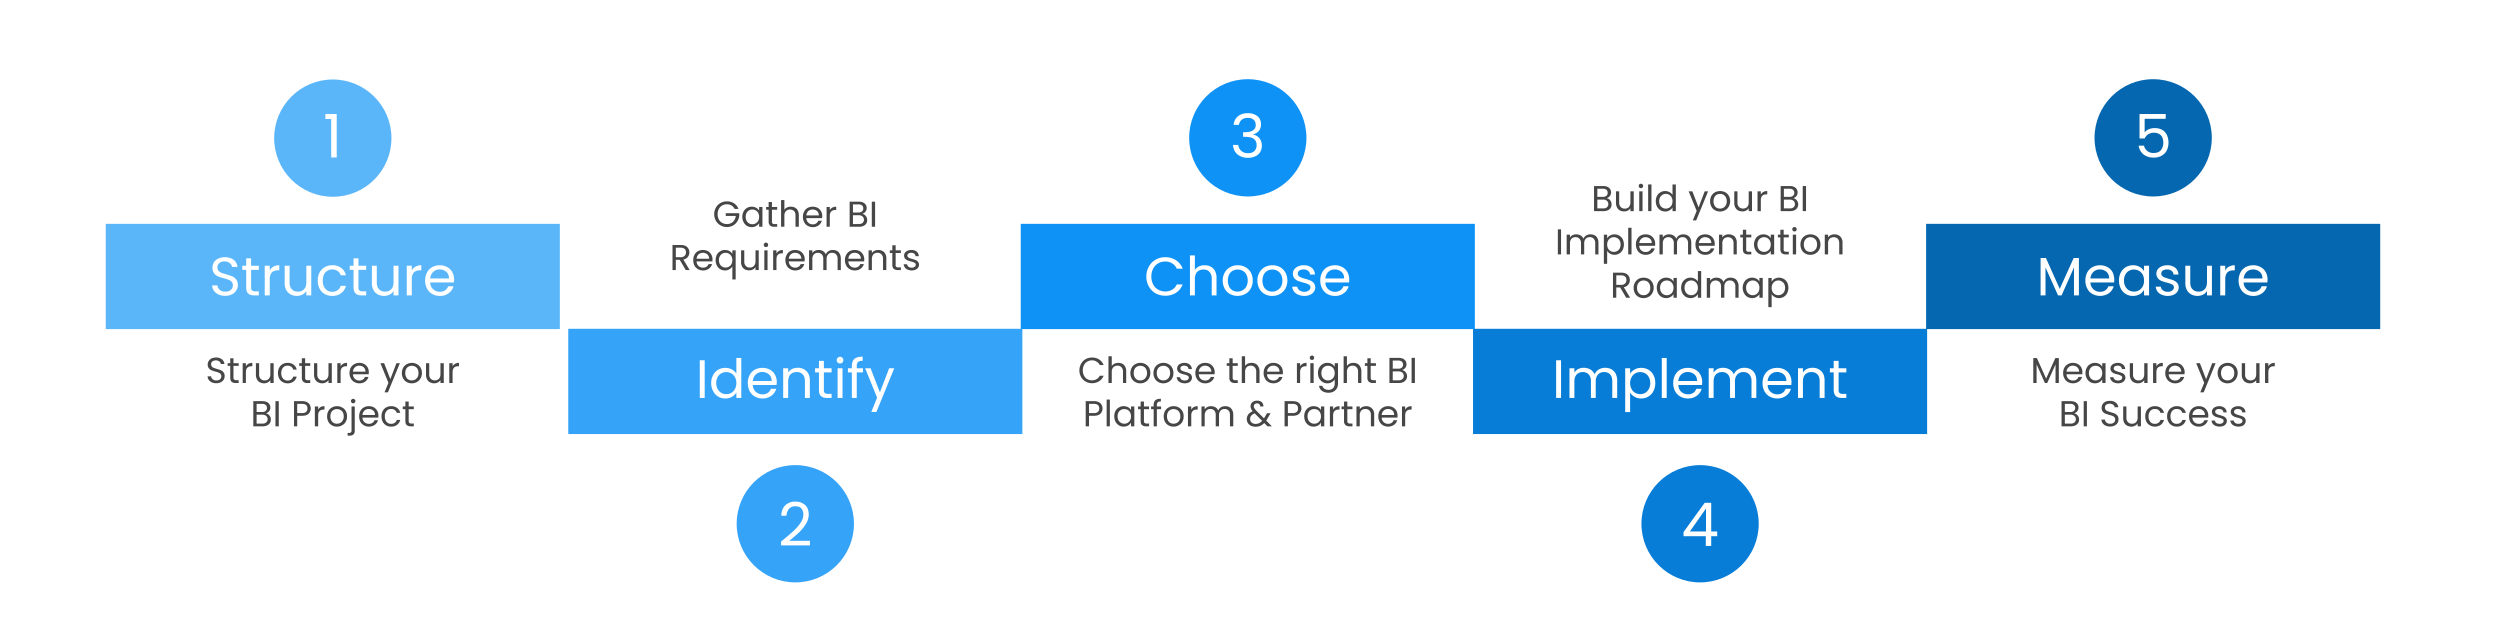 <svg id="Layer_1" data-name="Layer 1" xmlns="http://www.w3.org/2000/svg" viewBox="0 0 2494 640"><defs><style>.cls-1{fill:#fff;}.cls-2{fill:#5ab6f9;}.cls-3{fill:#077dd7;}.cls-4{fill:#0e92f6;}.cls-5{fill:#35a3f8;}.cls-6{fill:#0567b0;}.cls-7{fill:#464646;}</style></defs><rect class="cls-1" width="2494" height="640"/><rect class="cls-2" x="105.5" y="223.3" width="453" height="105"/><rect class="cls-3" x="1469.5" y="328" width="453" height="105"/><rect class="cls-4" x="1018.3" y="223.3" width="453" height="105"/><rect class="cls-5" x="566.9" y="328" width="453" height="105"/><rect class="cls-6" x="1921.5" y="223.3" width="453" height="105"/><path class="cls-1" d="M218.1,293.8a11.6,11.6,0,0,1-4.7-3.7,9.4,9.4,0,0,1-1.7-5.4h5.2a7.4,7.4,0,0,0,2.2,4.4,8,8,0,0,0,5.6,1.8,8.2,8.2,0,0,0,5.6-1.7,5.9,5.9,0,0,0,2-4.5,5,5,0,0,0-1.2-3.5,8.1,8.1,0,0,0-3-2.1c-1.2-.4-2.8-1-4.8-1.5a37.4,37.4,0,0,1-5.9-1.9,10.5,10.5,0,0,1-3.9-3.1,10.3,10.3,0,0,1,0-11,10.1,10.1,0,0,1,4.4-3.7,15.1,15.1,0,0,1,6.5-1.3,14.3,14.3,0,0,1,8.7,2.6,10.1,10.1,0,0,1,3.8,7.1h-5.4a5.9,5.9,0,0,0-2.3-3.8,8,8,0,0,0-5.3-1.7,7.5,7.5,0,0,0-5,1.6,5.6,5.6,0,0,0-2,4.5,4.8,4.8,0,0,0,1.2,3.3,7.5,7.5,0,0,0,2.9,2l4.8,1.5c2.4.7,4.4,1.4,5.9,2a9.2,9.2,0,0,1,3.9,3.1,9,9,0,0,1,1.7,5.7,9.5,9.5,0,0,1-1.5,5.1,10.4,10.4,0,0,1-4.3,4,14.5,14.5,0,0,1-6.8,1.5A15.3,15.3,0,0,1,218.1,293.8Z"/><path class="cls-1" d="M250.5,269.2v17.4a4.3,4.3,0,0,0,.9,3.1,4.5,4.5,0,0,0,3.2.9h3.6v4.1h-4.4c-2.8,0-4.8-.6-6.2-1.9s-2-3.3-2-6.2V269.2h-3.9v-4.1h3.9v-7.4h4.9v7.4h7.7v4.1Z"/><path class="cls-1" d="M272.8,266a11.6,11.6,0,0,1,5.8-1.4v5.1h-1.3c-5.5,0-8.2,3-8.2,8.9v16.1h-5V265.1h5v4.8A8.7,8.7,0,0,1,272.8,266Z"/><path class="cls-1" d="M310.5,265.1v29.6h-4.9v-4.4a9.1,9.1,0,0,1-3.9,3.6,12.9,12.9,0,0,1-11.7-.2,10.1,10.1,0,0,1-4.4-4.3,13.5,13.5,0,0,1-1.6-6.9V265.1h4.9v16.7c0,2.9.7,5.2,2.2,6.7a7.8,7.8,0,0,0,6,2.4,8,8,0,0,0,6.2-2.4c1.6-1.7,2.3-4,2.3-7.1V265.1Z"/><path class="cls-1" d="M318.8,271.9a14.7,14.7,0,0,1,5.1-5.4,15.5,15.5,0,0,1,7.5-1.9,14.2,14.2,0,0,1,9,2.7,12.6,12.6,0,0,1,4.7,7.3h-5.3a7.5,7.5,0,0,0-2.9-4.2,9.8,9.8,0,0,0-12.3,1.3c-1.7,1.9-2.6,4.6-2.6,8.2s.9,6.3,2.6,8.2a8.7,8.7,0,0,0,6.8,3,9.1,9.1,0,0,0,5.4-1.6,7.1,7.1,0,0,0,3-4.3h5.3a13.1,13.1,0,0,1-4.8,7.3,14.1,14.1,0,0,1-8.9,2.7,14.4,14.4,0,0,1-7.5-1.9,13.7,13.7,0,0,1-5.1-5.3,17.3,17.3,0,0,1-1.8-8.1A16.6,16.6,0,0,1,318.8,271.9Z"/><path class="cls-1" d="M357.6,269.2v17.4a4.3,4.3,0,0,0,.9,3.1,4.5,4.5,0,0,0,3.2.9h3.6v4.1h-4.4c-2.7,0-4.8-.6-6.1-1.9s-2.1-3.3-2.1-6.2V269.2h-3.8v-4.1h3.8v-7.4h4.9v7.4h7.7v4.1Z"/><path class="cls-1" d="M397.5,265.1v29.6h-4.9v-4.4a9.1,9.1,0,0,1-3.9,3.6,12.7,12.7,0,0,1-5.5,1.3,13.3,13.3,0,0,1-6.3-1.5,10.5,10.5,0,0,1-4.3-4.3,13.5,13.5,0,0,1-1.6-6.9V265.1h4.9v16.7c0,2.9.7,5.2,2.2,6.7a7.8,7.8,0,0,0,6,2.4,8,8,0,0,0,6.2-2.4c1.6-1.7,2.3-4,2.3-7.1V265.1Z"/><path class="cls-1" d="M414.5,266a11.6,11.6,0,0,1,5.8-1.4v5.1H419c-5.5,0-8.2,3-8.2,8.9v16.1h-5V265.1h5v4.8A8.2,8.2,0,0,1,414.5,266Z"/><path class="cls-1" d="M452.8,281.8H429.2a8.9,8.9,0,0,0,3,6.8,9.7,9.7,0,0,0,6.6,2.5,9,9,0,0,0,5.3-1.5,8.1,8.1,0,0,0,3-4h5.3a12.5,12.5,0,0,1-4.8,6.9,14,14,0,0,1-8.8,2.7,15.1,15.1,0,0,1-7.6-1.9,12.9,12.9,0,0,1-5.2-5.4,18,18,0,0,1,0-16.1,13,13,0,0,1,5.1-5.3,16.3,16.3,0,0,1,7.7-1.9,14.8,14.8,0,0,1,7.4,1.9,12,12,0,0,1,5,5,14.9,14.9,0,0,1,1.8,7.3C453,279.7,452.9,280.7,452.8,281.8Zm-6.1-8.9a8.9,8.9,0,0,0-3.4-3,10.5,10.5,0,0,0-4.7-1.1,9.3,9.3,0,0,0-6.4,2.4,10.2,10.2,0,0,0-3,6.6h18.7A9.6,9.6,0,0,0,446.7,272.9Z"/><path class="cls-1" d="M703,359.4V397h-4.9V359.4Z"/><path class="cls-1" d="M711.4,374.2a13.7,13.7,0,0,1,5-5.4,14.3,14.3,0,0,1,7.2-1.8,13.7,13.7,0,0,1,6.4,1.5,12.5,12.5,0,0,1,4.6,4.2V357.1h4.9V397h-4.9v-5.5a11.8,11.8,0,0,1-4.3,4.3,12.6,12.6,0,0,1-6.7,1.7,13.1,13.1,0,0,1-12.2-7.4,16,16,0,0,1-1.9-8A15.4,15.4,0,0,1,711.4,374.2Zm21.8,2.1a10.1,10.1,0,0,0-3.6-3.8,11,11,0,0,0-5.1-1.3,10.6,10.6,0,0,0-5,1.3,9.4,9.4,0,0,0-3.6,3.8,12.1,12.1,0,0,0-1.4,5.8,12,12,0,0,0,1.4,5.9,9.7,9.7,0,0,0,3.6,3.9,9.6,9.6,0,0,0,5,1.3,9.9,9.9,0,0,0,5.1-1.3,9.7,9.7,0,0,0,3.6-3.9,11.8,11.8,0,0,0,1.4-5.8A12.2,12.2,0,0,0,733.2,376.3Z"/><path class="cls-1" d="M774.7,384.1H751a9.6,9.6,0,0,0,3,6.8,10.1,10.1,0,0,0,6.7,2.5,9,9,0,0,0,5.3-1.5,8.1,8.1,0,0,0,3-4h5.3a12.2,12.2,0,0,1-4.8,6.9,14.2,14.2,0,0,1-8.8,2.7,14.5,14.5,0,0,1-7.6-1.9,13.3,13.3,0,0,1-5.2-5.3,17.9,17.9,0,0,1-1.9-8.1,16.2,16.2,0,0,1,1.9-8.1,13,13,0,0,1,5.1-5.3,15.9,15.9,0,0,1,7.7-1.8,15,15,0,0,1,7.4,1.8,12.7,12.7,0,0,1,5,5,14.9,14.9,0,0,1,1.8,7.3C774.9,382,774.8,383,774.7,384.1Zm-6.2-8.9a8,8,0,0,0-3.3-3,10.9,10.9,0,0,0-4.8-1.1,9,9,0,0,0-6.3,2.4,9.3,9.3,0,0,0-3,6.6h18.7A8.8,8.8,0,0,0,768.5,375.2Z"/><path class="cls-1" d="M804.5,370.2c2.2,2.1,3.4,5.3,3.4,9.4V397H803V380.3c0-3-.7-5.2-2.2-6.8a7.8,7.8,0,0,0-6.1-2.3,8.3,8.3,0,0,0-6.2,2.4c-1.5,1.6-2.2,4-2.2,7.1V397h-5V367.4h5v4.3a9.1,9.1,0,0,1,3.9-3.6,12.8,12.8,0,0,1,5.6-1.2A11.8,11.8,0,0,1,804.5,370.2Z"/><path class="cls-1" d="M821.9,371.5v17.4a4.3,4.3,0,0,0,.9,3.1,4.5,4.5,0,0,0,3.2.9h3.6V397h-4.4c-2.8,0-4.8-.6-6.2-1.9s-2-3.3-2-6.2V371.5h-3.9v-4.1H817V360h4.9v7.4h7.7v4.1Z"/><path class="cls-1" d="M835.7,361.7a3.7,3.7,0,0,1-1-2.4,3.5,3.5,0,0,1,1-2.4,3.7,3.7,0,0,1,2.4-1,3.3,3.3,0,0,1,2.3,1,3.4,3.4,0,0,1,.9,2.4,3.6,3.6,0,0,1-.9,2.4,3.2,3.2,0,0,1-2.3.9A3.6,3.6,0,0,1,835.7,361.7Zm4.8,5.7V397h-4.9V367.4Z"/><path class="cls-1" d="M860.9,371.5h-6.2V397h-4.9V371.5h-3.9v-4.1h3.9v-2.1c0-3.3.8-5.7,2.5-7.2s4.5-2.3,8.3-2.3v4.1c-2.2,0-3.7.4-4.6,1.2a5.7,5.7,0,0,0-1.3,4.2v2.1h6.2Z"/><path class="cls-1" d="M892.1,367.4,874.3,411h-5.1l5.8-14.3-11.9-29.3h5.4l9.3,24,9.2-24Z"/><path class="cls-1" d="M1146.1,266a17.1,17.1,0,0,1,6.7-6.9,18.6,18.6,0,0,1,9.6-2.5,18.9,18.9,0,0,1,10.7,3,16.6,16.6,0,0,1,6.7,8.4h-5.9a11,11,0,0,0-4.5-5.2,12.2,12.2,0,0,0-7-1.9,13,13,0,0,0-7.1,1.9,12.3,12.3,0,0,0-4.9,5.2,16.5,16.5,0,0,0-1.8,7.9,16.1,16.1,0,0,0,1.8,7.8,12.3,12.3,0,0,0,4.9,5.2,14.4,14.4,0,0,0,14.1.1,11.4,11.4,0,0,0,4.5-5.2h5.9a16.7,16.7,0,0,1-6.7,8.3,18.9,18.9,0,0,1-10.7,2.9,19.5,19.5,0,0,1-9.6-2.4,17.5,17.5,0,0,1-6.7-6.8,19.7,19.7,0,0,1-2.5-9.9A19.2,19.2,0,0,1,1146.1,266Z"/><path class="cls-1" d="M1207.8,266a10.5,10.5,0,0,1,4.3,4.3,14.8,14.8,0,0,1,1.5,7v17.4h-4.8V278a9.5,9.5,0,0,0-2.3-6.8c-1.4-1.6-3.4-2.3-6-2.3a8.1,8.1,0,0,0-6.2,2.4c-1.5,1.6-2.3,4-2.3,7.1v16.3h-4.9V254.8h4.9v14.5a10.5,10.5,0,0,1,4-3.5,14,14,0,0,1,5.8-1.2A13.3,13.3,0,0,1,1207.8,266Z"/><path class="cls-1" d="M1227,293.3a13.1,13.1,0,0,1-5.3-5.4,17.2,17.2,0,0,1-1.9-8,15.8,15.8,0,0,1,2-8,13.4,13.4,0,0,1,5.4-5.4,15.9,15.9,0,0,1,7.6-1.9,16.1,16.1,0,0,1,7.6,1.9,13.8,13.8,0,0,1,5.4,5.3,16.2,16.2,0,0,1,1.9,8.1,15.1,15.1,0,0,1-2,8,13,13,0,0,1-5.5,5.4,16.2,16.2,0,0,1-15.2,0Zm12.5-3.7a9,9,0,0,0,3.8-3.7,12.1,12.1,0,0,0,1.4-6,11.7,11.7,0,0,0-1.4-6.1,8.8,8.8,0,0,0-3.7-3.7,10.6,10.6,0,0,0-9.8,0,9.2,9.2,0,0,0-3.6,3.7,15,15,0,0,0,0,12.2,9,9,0,0,0,3.5,3.7,10.2,10.2,0,0,0,4.9,1.2A9.5,9.5,0,0,0,1239.5,289.6Z"/><path class="cls-1" d="M1261.6,293.3a12.6,12.6,0,0,1-5.3-5.4,16,16,0,0,1-1.9-8,14.9,14.9,0,0,1,2-8,13.8,13.8,0,0,1,5.3-5.4,16.4,16.4,0,0,1,15.3,0,14.2,14.2,0,0,1,5.3,5.3,17.2,17.2,0,0,1,0,16.1,13.6,13.6,0,0,1-5.5,5.4,15.4,15.4,0,0,1-7.7,1.9A14.7,14.7,0,0,1,1261.6,293.3Zm12.5-3.7a9.6,9.6,0,0,0,3.8-3.7,12.1,12.1,0,0,0,1.4-6,12.8,12.8,0,0,0-1.4-6.1,9.5,9.5,0,0,0-8.6-4.9,9.9,9.9,0,0,0-4.9,1.2,9.2,9.2,0,0,0-3.6,3.7,12.8,12.8,0,0,0-1.4,6.1,14.1,14.1,0,0,0,1.3,6.1,9.2,9.2,0,0,0,3.6,3.7,9.8,9.8,0,0,0,4.8,1.2A9.6,9.6,0,0,0,1274.1,289.6Z"/><path class="cls-1" d="M1295.2,294a9.4,9.4,0,0,1-4.3-3.2,8.2,8.2,0,0,1-1.7-4.8h5a5.2,5.2,0,0,0,2.1,3.6,7.7,7.7,0,0,0,4.9,1.5,7,7,0,0,0,4.4-1.3,3.8,3.8,0,0,0,1.7-3.1,3.1,3.1,0,0,0-1.8-2.9,23.5,23.5,0,0,0-5.3-1.9,44.1,44.1,0,0,1-5.4-1.7,9.5,9.5,0,0,1-3.6-2.7,7.2,7.2,0,0,1-1.4-4.6,6.7,6.7,0,0,1,1.3-4.1,8.8,8.8,0,0,1,3.8-3,13.2,13.2,0,0,1,5.7-1.2,12.7,12.7,0,0,1,8,2.5,9.4,9.4,0,0,1,3.2,6.8h-4.9a5.2,5.2,0,0,0-1.9-3.7,6.9,6.9,0,0,0-4.5-1.4,7.8,7.8,0,0,0-4.3,1.1,3.7,3.7,0,0,0-1.5,3,3.2,3.2,0,0,0,.9,2.4,7,7,0,0,0,2.4,1.5,38,38,0,0,0,4,1.3,37.7,37.7,0,0,1,5.1,1.7,9.8,9.8,0,0,1,3.5,2.5,7.5,7.5,0,0,1,1.5,4.4,7.7,7.7,0,0,1-1.4,4.4,9.6,9.6,0,0,1-3.8,3,14,14,0,0,1-5.6,1.1A14.8,14.8,0,0,1,1295.2,294Z"/><path class="cls-1" d="M1345.8,281.8h-23.6a8.9,8.9,0,0,0,3,6.8,9.7,9.7,0,0,0,6.6,2.5,9,9,0,0,0,5.3-1.5,8.1,8.1,0,0,0,3-4h5.3a12.5,12.5,0,0,1-4.8,6.9,14,14,0,0,1-8.8,2.7,15.1,15.1,0,0,1-7.6-1.9,12.9,12.9,0,0,1-5.2-5.4,17.2,17.2,0,0,1-1.9-8,16.2,16.2,0,0,1,1.9-8.1,13,13,0,0,1,5.1-5.3,16,16,0,0,1,7.7-1.9,14.8,14.8,0,0,1,7.4,1.9,12.7,12.7,0,0,1,5,5,14.9,14.9,0,0,1,1.8,7.3C1346,279.7,1345.9,280.7,1345.8,281.8Zm-6.1-8.9a8.9,8.9,0,0,0-3.4-3,10.5,10.5,0,0,0-4.7-1.1,9.3,9.3,0,0,0-6.4,2.4,10.2,10.2,0,0,0-3,6.6h18.7A9.6,9.6,0,0,0,1339.7,272.9Z"/><path class="cls-1" d="M1557.3,359.4V397h-4.9V359.4Z"/><path class="cls-1" d="M1607.4,368.3a11.1,11.1,0,0,1,4.3,4.3,15.1,15.1,0,0,1,1.6,7V397h-4.9V380.3c0-3-.7-5.2-2.2-6.8a7.5,7.5,0,0,0-5.9-2.3,7.9,7.9,0,0,0-6.1,2.4,10.3,10.3,0,0,0-2.3,7.1V397h-4.8V380.3a9.9,9.9,0,0,0-2.2-6.8,7.7,7.7,0,0,0-5.9-2.3,7.9,7.9,0,0,0-6.1,2.4c-1.6,1.7-2.3,4-2.3,7.1V397h-4.9V367.4h4.9v4.3a11.2,11.2,0,0,1,3.9-3.6,12.2,12.2,0,0,1,5.4-1.2,13,13,0,0,1,6.6,1.7,9.9,9.9,0,0,1,4.3,4.9,9.8,9.8,0,0,1,4.1-4.9,12.5,12.5,0,0,1,6.4-1.7A13.4,13.4,0,0,1,1607.4,368.3Z"/><path class="cls-1" d="M1630.6,368.7a12.2,12.2,0,0,1,6.7-1.7,14.1,14.1,0,0,1,7.1,1.8,13.3,13.3,0,0,1,5.1,5.4,16.5,16.5,0,0,1,1.8,7.9,17.1,17.1,0,0,1-1.8,8,12.9,12.9,0,0,1-5.1,5.5,13.3,13.3,0,0,1-7.1,1.9,12.4,12.4,0,0,1-6.7-1.7,11.9,11.9,0,0,1-4.4-4.2v19.5h-4.9V367.4h4.9v5.5A11.2,11.2,0,0,1,1630.6,368.7Zm14.3,7.6a9.4,9.4,0,0,0-3.6-3.8,10.3,10.3,0,0,0-10,0,9.3,9.3,0,0,0-3.7,3.9,12.7,12.7,0,0,0,0,11.6,9.3,9.3,0,0,0,3.7,3.9,10.3,10.3,0,0,0,10,0,9.7,9.7,0,0,0,3.6-3.9,12,12,0,0,0,1.4-5.9A12.1,12.1,0,0,0,1644.9,376.3Z"/><path class="cls-1" d="M1662.7,357.1V397h-4.9V357.1Z"/><path class="cls-1" d="M1697.9,384.1h-23.6c.2,2.9,1.1,5.2,3,6.8a9.7,9.7,0,0,0,6.6,2.5,9,9,0,0,0,5.3-1.5,8.1,8.1,0,0,0,3-4h5.3a12.2,12.2,0,0,1-4.8,6.9,14,14,0,0,1-8.8,2.7,15.1,15.1,0,0,1-7.6-1.9,13.3,13.3,0,0,1-5.2-5.3,17.9,17.9,0,0,1-1.9-8.1,17.3,17.3,0,0,1,1.9-8.1,13,13,0,0,1,5.1-5.3,16.2,16.2,0,0,1,7.7-1.8,14.7,14.7,0,0,1,7.4,1.8,12,12,0,0,1,5,5,14.9,14.9,0,0,1,1.8,7.3C1698.1,382,1698,383,1697.9,384.1Zm-6.1-8.9a8.9,8.9,0,0,0-3.4-3,10.5,10.5,0,0,0-4.7-1.1,9.3,9.3,0,0,0-6.4,2.4,10.2,10.2,0,0,0-3,6.6H1693A9.6,9.6,0,0,0,1691.8,375.2Z"/><path class="cls-1" d="M1746.3,368.3a11.1,11.1,0,0,1,4.3,4.3,15.1,15.1,0,0,1,1.5,7V397h-4.8V380.3a9.9,9.9,0,0,0-2.2-6.8,7.5,7.5,0,0,0-5.9-2.3,7.9,7.9,0,0,0-6.1,2.4,10.3,10.3,0,0,0-2.3,7.1V397h-4.9V380.3c0-3-.7-5.2-2.1-6.8a7.8,7.8,0,0,0-6-2.3,8.2,8.2,0,0,0-6.1,2.4c-1.5,1.7-2.2,4-2.2,7.1V397h-4.9V367.4h4.9v4.3a11.2,11.2,0,0,1,3.9-3.6,11.9,11.9,0,0,1,5.4-1.2,13,13,0,0,1,6.6,1.7,10.4,10.4,0,0,1,4.3,4.9,9.8,9.8,0,0,1,4.1-4.9,12.5,12.5,0,0,1,6.4-1.7A13.4,13.4,0,0,1,1746.3,368.3Z"/><path class="cls-1" d="M1787,384.1h-23.6a8.9,8.9,0,0,0,3,6.8,9.7,9.7,0,0,0,6.6,2.5,9,9,0,0,0,5.3-1.5,8.1,8.1,0,0,0,3-4h5.3a12.2,12.2,0,0,1-4.8,6.9,14,14,0,0,1-8.8,2.7,15.1,15.1,0,0,1-7.6-1.9,13.3,13.3,0,0,1-5.2-5.3,17.9,17.9,0,0,1-1.9-8.1,17.3,17.3,0,0,1,1.9-8.1,13,13,0,0,1,5.1-5.3,16.2,16.2,0,0,1,7.7-1.8,14.7,14.7,0,0,1,7.4,1.8,12,12,0,0,1,5,5,14.9,14.9,0,0,1,1.8,7.3C1787.2,382,1787.1,383,1787,384.1Zm-6.1-8.9a8.9,8.9,0,0,0-3.4-3,10.5,10.5,0,0,0-4.7-1.1,9.3,9.3,0,0,0-6.4,2.4,10.2,10.2,0,0,0-3,6.6h18.7A9.6,9.6,0,0,0,1780.9,375.2Z"/><path class="cls-1" d="M1816.8,370.2c2.3,2.1,3.4,5.3,3.4,9.4V397h-4.9V380.3c0-3-.7-5.2-2.2-6.8a7.8,7.8,0,0,0-6-2.3,8.1,8.1,0,0,0-6.2,2.4c-1.6,1.6-2.3,4-2.3,7.1V397h-4.9V367.4h4.9v4.3a9.7,9.7,0,0,1,3.9-3.6,13.1,13.1,0,0,1,5.6-1.2A11.8,11.8,0,0,1,1816.8,370.2Z"/><path class="cls-1" d="M1834.2,371.5v17.4a4.3,4.3,0,0,0,.9,3.1,4.5,4.5,0,0,0,3.2.9h3.6V397h-4.4c-2.7,0-4.8-.6-6.1-1.9s-2.1-3.3-2.1-6.2V371.5h-3.8v-4.1h3.8V360h4.9v7.4h7.7v4.1Z"/><path class="cls-1" d="M2073.9,257.4v37.3H2069V266.9l-12.4,27.8h-3.5l-12.5-27.9v27.9h-4.9V257.4h5.3l13.8,30.8,13.9-30.8Z"/><path class="cls-1" d="M2109,281.8h-23.6a9.4,9.4,0,0,0,9.6,9.3,9,9,0,0,0,5.3-1.5,8.1,8.1,0,0,0,3-4h5.3a12.8,12.8,0,0,1-4.7,6.9,15.9,15.9,0,0,1-16.4.8,12.4,12.4,0,0,1-5.2-5.4,16,16,0,0,1-1.9-8,17.3,17.3,0,0,1,1.8-8.1,13.3,13.3,0,0,1,5.2-5.3,16,16,0,0,1,15.1,0,13.3,13.3,0,0,1,5,5,17.9,17.9,0,0,1,1.5,10.3Zm-6.1-8.9a8.3,8.3,0,0,0-3.4-3,10.5,10.5,0,0,0-4.7-1.1,9.3,9.3,0,0,0-6.4,2.4,10.2,10.2,0,0,0-3,6.6h18.7A9.6,9.6,0,0,0,2102.9,272.9Z"/><path class="cls-1" d="M2115.7,271.9a13.7,13.7,0,0,1,5-5.4,14.9,14.9,0,0,1,7.2-1.9,13.1,13.1,0,0,1,6.7,1.7,10.9,10.9,0,0,1,4.3,4.2v-5.4h5v29.6h-5v-5.5a11.8,11.8,0,0,1-4.3,4.3,13.7,13.7,0,0,1-6.8,1.7,13.1,13.1,0,0,1-12.1-7.4,17.1,17.1,0,0,1-1.8-8A16.5,16.5,0,0,1,2115.7,271.9Zm21.9,2.1a10.4,10.4,0,0,0-3.7-3.8,10.6,10.6,0,0,0-5-1.3,9.9,9.9,0,0,0-5.1,1.3,9.4,9.4,0,0,0-3.6,3.8,11.8,11.8,0,0,0-1.3,5.8,12,12,0,0,0,1.3,5.9,9.7,9.7,0,0,0,3.6,3.9,11,11,0,0,0,5.1,1.3,10.6,10.6,0,0,0,5-1.3,10,10,0,0,0,3.7-3.9,11.8,11.8,0,0,0,1.3-5.8A12.2,12.2,0,0,0,2137.6,274Z"/><path class="cls-1" d="M2156.6,294a9.4,9.4,0,0,1-4.3-3.2,9,9,0,0,1-1.7-4.8h5a5.2,5.2,0,0,0,2.1,3.6,7.7,7.7,0,0,0,4.9,1.5,7,7,0,0,0,4.4-1.3,3.8,3.8,0,0,0,1.7-3.1,3.1,3.1,0,0,0-1.8-2.9,23.5,23.5,0,0,0-5.3-1.9,31.6,31.6,0,0,1-5.4-1.7,8.5,8.5,0,0,1-3.5-2.7,7.5,7.5,0,0,1-.2-8.7,8.8,8.8,0,0,1,3.8-3,13.2,13.2,0,0,1,5.7-1.2,12.7,12.7,0,0,1,8,2.5,9,9,0,0,1,3.2,6.8h-4.9a4.8,4.8,0,0,0-1.9-3.7,6.9,6.9,0,0,0-4.5-1.4,7.8,7.8,0,0,0-4.3,1.1,3.7,3.7,0,0,0-1.5,3,3.2,3.2,0,0,0,.9,2.4,8.2,8.2,0,0,0,2.4,1.5l4,1.3a45.5,45.5,0,0,1,5.2,1.7,10.3,10.3,0,0,1,3.4,2.5,7.5,7.5,0,0,1,1.5,4.4,7.7,7.7,0,0,1-1.4,4.4,9.6,9.6,0,0,1-3.8,3,14,14,0,0,1-5.6,1.1A14.8,14.8,0,0,1,2156.6,294Z"/><path class="cls-1" d="M2206.6,265.1v29.6h-4.9v-4.4a9.1,9.1,0,0,1-3.9,3.6,12.7,12.7,0,0,1-5.5,1.3,13.3,13.3,0,0,1-6.3-1.5,10.5,10.5,0,0,1-4.3-4.3,13.5,13.5,0,0,1-1.6-6.9V265.1h4.9v16.7c0,2.9.7,5.2,2.2,6.7a7.8,7.8,0,0,0,6,2.4,8,8,0,0,0,6.2-2.4c1.6-1.7,2.3-4,2.3-7.1V265.1Z"/><path class="cls-1" d="M2223.6,266a11.6,11.6,0,0,1,5.8-1.4v5.1h-1.3c-5.5,0-8.2,3-8.2,8.9v16.1h-5V265.1h5v4.8A8.2,8.2,0,0,1,2223.6,266Z"/><path class="cls-1" d="M2261.9,281.8h-23.6a8.9,8.9,0,0,0,3,6.8,9.7,9.7,0,0,0,6.6,2.5,9,9,0,0,0,5.3-1.5,8.1,8.1,0,0,0,3-4h5.3a12.5,12.5,0,0,1-4.8,6.9,14,14,0,0,1-8.8,2.7,15.1,15.1,0,0,1-7.6-1.9,12.9,12.9,0,0,1-5.2-5.4,18,18,0,0,1,0-16.1,13,13,0,0,1,5.1-5.3,16.3,16.3,0,0,1,7.7-1.9,14.8,14.8,0,0,1,7.4,1.9,12,12,0,0,1,5,5,14.9,14.9,0,0,1,1.8,7.3C2262.1,279.7,2262,280.7,2261.9,281.8Zm-6.1-8.9a8.9,8.9,0,0,0-3.4-3,10.5,10.5,0,0,0-4.7-1.1,9.3,9.3,0,0,0-6.4,2.4,10.2,10.2,0,0,0-3,6.6H2257A9.6,9.6,0,0,0,2255.8,272.9Z"/><path class="cls-7" d="M211.3,381.4a7.3,7.3,0,0,1-3-2.4,6,6,0,0,1-1.2-3.6h3.5a4.3,4.3,0,0,0,1.5,2.9,5,5,0,0,0,3.7,1.2,5.4,5.4,0,0,0,3.7-1.1,3.8,3.8,0,0,0,1.3-3,3.2,3.2,0,0,0-.8-2.4,4.6,4.6,0,0,0-2-1.3,17.6,17.6,0,0,0-3.2-1l-3.9-1.3a6.6,6.6,0,0,1-2.6-2.1,5.8,5.8,0,0,1-1.1-3.7,6.1,6.1,0,0,1,1.1-3.6,7.1,7.1,0,0,1,2.9-2.5,10.2,10.2,0,0,1,4.4-.8,8.8,8.8,0,0,1,5.7,1.7,6.8,6.8,0,0,1,2.6,4.7h-3.6a3.5,3.5,0,0,0-1.5-2.5,6.2,6.2,0,0,0-6.9-.1,3.5,3.5,0,0,0-1.3,3,3.3,3.3,0,0,0,.8,2.2,4.3,4.3,0,0,0,1.9,1.3l3.2,1.1a31.5,31.5,0,0,1,4,1.3,6.3,6.3,0,0,1,2.5,2.1,5.3,5.3,0,0,1,1.1,3.7,7,7,0,0,1-.9,3.5,8.1,8.1,0,0,1-2.9,2.6,9.3,9.3,0,0,1-4.5,1A10.6,10.6,0,0,1,211.3,381.4Z"/><path class="cls-7" d="M232.9,365v11.7a2.8,2.8,0,0,0,.7,2,2.9,2.9,0,0,0,2.1.6h2.4v2.8h-3a6.3,6.3,0,0,1-4.1-1.3c-.9-.8-1.3-2.2-1.3-4.1V365h-2.6v-2.7h2.6v-4.9h3.2v4.9h5.2V365Z"/><path class="cls-7" d="M247.8,362.9a8,8,0,0,1,3.9-.9v3.4h-.9c-3.6,0-5.5,2-5.5,5.9v10.8h-3.2V362.3h3.2v3.2A6.3,6.3,0,0,1,247.8,362.9Z"/><path class="cls-7" d="M273,362.3v19.8h-3.3v-2.9a6.5,6.5,0,0,1-2.6,2.3,7.8,7.8,0,0,1-3.7.9,9.2,9.2,0,0,1-4.1-1,6.3,6.3,0,0,1-2.9-2.9,9.2,9.2,0,0,1-1.1-4.6V362.3h3.2v11.2a6,6,0,0,0,1.5,4.4,5.1,5.1,0,0,0,4.1,1.6,5.3,5.3,0,0,0,4.1-1.6,6.8,6.8,0,0,0,1.5-4.7V362.3Z"/><path class="cls-7" d="M278.5,366.8a8.8,8.8,0,0,1,3.4-3.5,9.3,9.3,0,0,1,5-1.3,9.7,9.7,0,0,1,6,1.8,8.2,8.2,0,0,1,3.1,4.9h-3.5a5,5,0,0,0-2-2.9,5.7,5.7,0,0,0-3.6-1,5.5,5.5,0,0,0-4.5,1.9,7.8,7.8,0,0,0-1.8,5.5,7.9,7.9,0,0,0,1.8,5.5,5.5,5.5,0,0,0,4.5,1.9,5.7,5.7,0,0,0,3.6-1,5.1,5.1,0,0,0,2-2.9H296a9,9,0,0,1-3.1,4.9,9.7,9.7,0,0,1-6,1.8,9.3,9.3,0,0,1-5-1.3,8.8,8.8,0,0,1-3.4-3.5,11.9,11.9,0,0,1-1.2-5.4A11.3,11.3,0,0,1,278.5,366.8Z"/><path class="cls-7" d="M304.4,365v11.7a2.8,2.8,0,0,0,.6,2,2.9,2.9,0,0,0,2.1.6h2.4v2.8h-2.9a5.9,5.9,0,0,1-4.1-1.3,5.3,5.3,0,0,1-1.4-4.1V365h-2.6v-2.7h2.6v-4.9h3.3v4.9h5.1V365Z"/><path class="cls-7" d="M331,362.3v19.8h-3.3v-2.9a6.5,6.5,0,0,1-2.6,2.3,7.8,7.8,0,0,1-3.7.9,9.2,9.2,0,0,1-4.1-1,6.3,6.3,0,0,1-2.9-2.9,9.2,9.2,0,0,1-1.1-4.6V362.3h3.2v11.2a6,6,0,0,0,1.5,4.4,5.1,5.1,0,0,0,4,1.6,5.4,5.4,0,0,0,4.2-1.6,6.8,6.8,0,0,0,1.5-4.7V362.3Z"/><path class="cls-7" d="M342.3,362.9a7.5,7.5,0,0,1,3.9-.9v3.4h-.9c-3.7,0-5.5,2-5.5,5.9v10.8h-3.3V362.3h3.3v3.2A6.3,6.3,0,0,1,342.3,362.9Z"/><path class="cls-7" d="M367.8,373.4H352.1a6.4,6.4,0,0,0,2,4.6,6.3,6.3,0,0,0,4.4,1.6,5.6,5.6,0,0,0,3.5-1,4.7,4.7,0,0,0,2-2.6h3.6a8.8,8.8,0,0,1-3.2,4.6,9.6,9.6,0,0,1-5.9,1.8,9.1,9.1,0,0,1-5-1.3,8.1,8.1,0,0,1-3.5-3.6,10.2,10.2,0,0,1-1.3-5.3,11.3,11.3,0,0,1,1.2-5.4,9.1,9.1,0,0,1,3.5-3.5,10.6,10.6,0,0,1,10-.1,9.2,9.2,0,0,1,3.4,3.4,9.5,9.5,0,0,1,1.1,4.8A13.4,13.4,0,0,1,367.8,373.4Zm-4.1-5.9a5.3,5.3,0,0,0-2.2-2,6.8,6.8,0,0,0-3.2-.7,6,6,0,0,0-4.2,1.6,6.3,6.3,0,0,0-2,4.4h12.5A5.8,5.8,0,0,0,363.7,367.5Z"/><path class="cls-7" d="M398.9,362.3,387,391.4h-3.4l3.9-9.5-8-19.6h3.7l6.2,16,6.1-16Z"/><path class="cls-7" d="M405.7,381.1a8.7,8.7,0,0,1-3.5-3.6,10.2,10.2,0,0,1-1.3-5.3,12,12,0,0,1,1.3-5.4,9.3,9.3,0,0,1,3.6-3.5,10.7,10.7,0,0,1,10.2,0,9.3,9.3,0,0,1,3.6,3.5,11.3,11.3,0,0,1,1.3,5.4,10.2,10.2,0,0,1-1.4,5.3,8.9,8.9,0,0,1-3.6,3.6,10.2,10.2,0,0,1-5.1,1.3A9.7,9.7,0,0,1,405.7,381.1Zm8.4-2.4a7.5,7.5,0,0,0,2.5-2.5,8.2,8.2,0,0,0,.9-4,8.6,8.6,0,0,0-.9-4.1,5.8,5.8,0,0,0-2.5-2.4,6.1,6.1,0,0,0-3.2-.8,6.2,6.2,0,0,0-3.3.8,5.6,5.6,0,0,0-2.4,2.4,8.6,8.6,0,0,0-.9,4.1,8.2,8.2,0,0,0,.9,4,5.1,5.1,0,0,0,2.3,2.5,7.3,7.3,0,0,0,3.3.8A8,8,0,0,0,414.1,378.7Z"/><path class="cls-7" d="M442.7,362.3v19.8h-3.3v-2.9a6.5,6.5,0,0,1-2.6,2.3,7.5,7.5,0,0,1-3.7.9,9.2,9.2,0,0,1-4.1-1,6.3,6.3,0,0,1-2.9-2.9,9.2,9.2,0,0,1-1.1-4.6V362.3h3.2v11.2a6,6,0,0,0,1.5,4.4,6.1,6.1,0,0,0,8.2,0,6.8,6.8,0,0,0,1.5-4.7V362.3Z"/><path class="cls-7" d="M454,362.9a7.5,7.5,0,0,1,3.9-.9v3.4H457c-3.7,0-5.5,2-5.5,5.9v10.8h-3.3V362.3h3.3v3.2A6.3,6.3,0,0,1,454,362.9Z"/><path class="cls-7" d="M267.8,413.5a7.9,7.9,0,0,1,1.8,2.2,7.1,7.1,0,0,1-.3,6.3,7,7,0,0,1-2.9,2.4,9.4,9.4,0,0,1-4.3.9h-9.4V400.2h9a11.5,11.5,0,0,1,4.4.8,6.2,6.2,0,0,1,2.7,2.3,5.9,5.9,0,0,1,.9,3.2,5.5,5.5,0,0,1-1.2,3.7,6.4,6.4,0,0,1-3.2,2.1A6.4,6.4,0,0,1,267.8,413.5ZM256,411h5.5a5.2,5.2,0,0,0,3.6-1.1,3.8,3.8,0,0,0,1.2-3,3.7,3.7,0,0,0-1.2-2.9,5.3,5.3,0,0,0-3.7-1.1H256Zm9.6,10.4a4.4,4.4,0,0,0-.1-6.5,5.6,5.6,0,0,0-3.8-1.2H256v8.9h5.8A5.6,5.6,0,0,0,265.6,421.4Z"/><path class="cls-7" d="M278.1,400.2v25.1h-3.3V400.2Z"/><path class="cls-7" d="M307.9,412.7q-2.1,2.1-6.6,2.1h-4.8v10.5h-3.2V400.2h8a9.5,9.5,0,0,1,6.5,2,7.5,7.5,0,0,1,.1,10.5Zm-2.5-1.8a4.6,4.6,0,0,0,1.3-3.4c0-3.1-1.8-4.6-5.4-4.6h-4.8v9.2h4.8A5.9,5.9,0,0,0,305.4,410.9Z"/><path class="cls-7" d="M319.8,406.1a8,8,0,0,1,3.9-.9v3.4h-.8c-3.7,0-5.5,2-5.5,5.9v10.8h-3.3V405.5h3.3v3.2A6,6,0,0,1,319.8,406.1Z"/><path class="cls-7" d="M331.1,424.3a8.4,8.4,0,0,1-3.5-3.5,11.9,11.9,0,0,1,0-10.8,9.3,9.3,0,0,1,3.6-3.5,9.7,9.7,0,0,1,5.1-1.3,9.6,9.6,0,0,1,5,1.3,8.1,8.1,0,0,1,3.6,3.5,10.3,10.3,0,0,1,1.3,5.4,10.8,10.8,0,0,1-1.3,5.4,8.9,8.9,0,0,1-3.7,3.5,9.7,9.7,0,0,1-5.1,1.3A9.6,9.6,0,0,1,331.1,424.3Zm8.3-2.4a6,6,0,0,0,2.5-2.5,7.2,7.2,0,0,0,1-4,8.6,8.6,0,0,0-.9-4.1,6.4,6.4,0,0,0-2.5-2.4,7.2,7.2,0,0,0-6.6,0,5.6,5.6,0,0,0-2.4,2.4,8.6,8.6,0,0,0-.9,4.1,8.2,8.2,0,0,0,.9,4,5.8,5.8,0,0,0,2.4,2.5,6.9,6.9,0,0,0,3.2.8A7.3,7.3,0,0,0,339.4,421.9Z"/><path class="cls-7" d="M353.9,429.6a4.9,4.9,0,0,1-1.3,3.8,5.7,5.7,0,0,1-3.9,1.2h-1.9v-2.7h1.4a2.5,2.5,0,0,0,1.9-.6,2.3,2.3,0,0,0,.6-1.8v-24h3.2Zm-3.1-27.9a2,2,0,0,1-.7-1.6,2.1,2.1,0,0,1,.7-1.6,2,2,0,0,1,1.5-.6,2.3,2.3,0,0,1,1.6.6,2.5,2.5,0,0,1,.6,1.6,2.1,2.1,0,0,1-2.2,2.2A2,2,0,0,1,350.8,401.7Z"/><path class="cls-7" d="M377.4,416.6H361.6a6.4,6.4,0,0,0,2,4.6,6.3,6.3,0,0,0,4.4,1.6,6.1,6.1,0,0,0,3.6-1,5.2,5.2,0,0,0,2-2.6h3.5a8.3,8.3,0,0,1-3.2,4.6,10.4,10.4,0,0,1-10.9.5,9.1,9.1,0,0,1-3.5-3.5,11.9,11.9,0,0,1-1.2-5.4,11.3,11.3,0,0,1,1.2-5.4,8.8,8.8,0,0,1,3.4-3.5,9.7,9.7,0,0,1,5.1-1.3,10.3,10.3,0,0,1,5,1.2,9.8,9.8,0,0,1,3.3,3.4,9.5,9.5,0,0,1,1.2,4.8A13.4,13.4,0,0,1,377.4,416.6Zm-4.1-5.9a5.6,5.6,0,0,0-2.3-2,6.4,6.4,0,0,0-3.1-.7,6,6,0,0,0-4.3,1.6,6.7,6.7,0,0,0-2,4.4h12.5A6.7,6.7,0,0,0,373.3,410.7Z"/><path class="cls-7" d="M381.8,410a8.8,8.8,0,0,1,3.4-3.5,9.3,9.3,0,0,1,5-1.3,9.7,9.7,0,0,1,6,1.8,8.2,8.2,0,0,1,3.1,4.9h-3.5a5.5,5.5,0,0,0-2-2.9,6.1,6.1,0,0,0-3.6-1,5.5,5.5,0,0,0-4.5,1.9,7.8,7.8,0,0,0-1.8,5.5,7.9,7.9,0,0,0,1.8,5.5,5.5,5.5,0,0,0,4.5,1.9,6.1,6.1,0,0,0,3.6-1,5.1,5.1,0,0,0,2-2.9h3.5a8.7,8.7,0,0,1-3.2,4.9,9.2,9.2,0,0,1-5.9,1.8,9.3,9.3,0,0,1-5-1.3,8.8,8.8,0,0,1-3.4-3.5,11.9,11.9,0,0,1-1.2-5.4A11.3,11.3,0,0,1,381.8,410Z"/><path class="cls-7" d="M407.7,408.2v11.7a2.8,2.8,0,0,0,.6,2,2.9,2.9,0,0,0,2.1.6h2.4v2.8h-2.9a6.4,6.4,0,0,1-4.2-1.3c-.9-.8-1.3-2.2-1.3-4.1V408.2h-2.6v-2.7h2.6v-4.9h3.3v4.9h5.1v2.7Z"/><path class="cls-7" d="M732.8,208.4a8.3,8.3,0,0,0-3-3.4,9.1,9.1,0,0,0-4.7-1.2,9.4,9.4,0,0,0-4.7,1.2,8.6,8.6,0,0,0-3.3,3.5,10.8,10.8,0,0,0-1.2,5.2,11.1,11.1,0,0,0,1.2,5.2,8.3,8.3,0,0,0,3.3,3.4,9.4,9.4,0,0,0,4.7,1.2,8.5,8.5,0,0,0,6.1-2.2,9.2,9.2,0,0,0,2.8-5.9H724v-2.7h13.5v2.5a12.6,12.6,0,0,1-2,5.7,12.1,12.1,0,0,1-4.3,4.1,12.5,12.5,0,0,1-6.1,1.5,12.4,12.4,0,0,1-6.3-1.7,11.7,11.7,0,0,1-4.6-4.5,13.5,13.5,0,0,1-1.7-6.6,13,13,0,0,1,1.7-6.6,11.3,11.3,0,0,1,4.6-4.6,12.3,12.3,0,0,1,6.3-1.6,12.8,12.8,0,0,1,7.1,1.9,11.3,11.3,0,0,1,4.5,5.6Z"/><path class="cls-7" d="M741.8,211a8.6,8.6,0,0,1,3.3-3.5,9.1,9.1,0,0,1,4.8-1.3,9.4,9.4,0,0,1,4.5,1.1,8.7,8.7,0,0,1,2.9,2.8v-3.6h3.3v19.7h-3.3v-3.6a8.6,8.6,0,0,1-2.9,2.8,8.4,8.4,0,0,1-4.5,1.2,9.6,9.6,0,0,1-4.8-1.3,9.1,9.1,0,0,1-3.3-3.7,11.5,11.5,0,0,1,0-10.6Zm14.6,1.5a6.9,6.9,0,0,0-2.5-2.6,6.3,6.3,0,0,0-3.3-.9,6.5,6.5,0,0,0-5.8,3.4,8,8,0,0,0-.9,3.9,8.7,8.7,0,0,0,.9,4,6.5,6.5,0,0,0,5.8,3.4,6.3,6.3,0,0,0,3.3-.9,6.7,6.7,0,0,0,2.5-2.5,8.7,8.7,0,0,0,.9-4A7.9,7.9,0,0,0,756.4,212.5Z"/><path class="cls-7" d="M770.1,209.2v11.6a2.2,2.2,0,0,0,2.7,2.7h2.5v2.7h-3a6.1,6.1,0,0,1-4.1-1.2,5.6,5.6,0,0,1-1.4-4.2V209.2h-2.5v-2.7h2.5v-5h3.3v5h5.2v2.7Z"/><path class="cls-7" d="M793,207.1a6.8,6.8,0,0,1,2.9,2.9,10.4,10.4,0,0,1,1,4.6v11.6h-3.3V215.1c0-2-.4-3.5-1.4-4.5a6.1,6.1,0,0,0-8.2,0,6.8,6.8,0,0,0-1.5,4.7v10.9h-3.3V199.6h3.3v9.7a5.6,5.6,0,0,1,2.7-2.3,7.9,7.9,0,0,1,3.8-.8A8.7,8.7,0,0,1,793,207.1Z"/><path class="cls-7" d="M820.1,217.6H804.4a6.6,6.6,0,0,0,2,4.6,6.3,6.3,0,0,0,4.4,1.6,5.6,5.6,0,0,0,3.5-1,5.1,5.1,0,0,0,2-2.6h3.6a8.8,8.8,0,0,1-3.2,4.6,9.6,9.6,0,0,1-5.9,1.8,10,10,0,0,1-5-1.3,8.1,8.1,0,0,1-3.5-3.6,10.3,10.3,0,0,1-1.3-5.4,10.2,10.2,0,0,1,1.3-5.3,8.4,8.4,0,0,1,3.4-3.6,10.7,10.7,0,0,1,5.1-1.2,10.3,10.3,0,0,1,5,1.2,9,9,0,0,1,3.3,3.4,9.5,9.5,0,0,1,1.2,4.8A15,15,0,0,1,820.1,217.6Zm-4.1-5.9a4.7,4.7,0,0,0-2.2-2,6.8,6.8,0,0,0-3.2-.7,6.4,6.4,0,0,0-4.2,1.5,6.7,6.7,0,0,0-2,4.4h12.5A5.7,5.7,0,0,0,816,211.7Z"/><path class="cls-7" d="M830.3,207.1a8,8,0,0,1,3.9-.9v3.3h-.8c-3.7,0-5.6,2-5.6,6v10.7h-3.2V206.5h3.2v3.2A6.3,6.3,0,0,1,830.3,207.1Z"/><path class="cls-7" d="M862.7,214.4a8.4,8.4,0,0,1,1.8,2.3,6.7,6.7,0,0,1,.6,2.8,6,6,0,0,1-3.8,5.9,9.4,9.4,0,0,1-4.3.8h-9.4v-25h9a9.9,9.9,0,0,1,4.4.8,6.2,6.2,0,0,1,2.7,2.3,6.2,6.2,0,0,1-.3,6.9,6.4,6.4,0,0,1-3.2,2.1A6.2,6.2,0,0,1,862.7,214.4ZM850.9,212h5.5a5.7,5.7,0,0,0,3.6-1.1,3.8,3.8,0,0,0,1.2-3,3.9,3.9,0,0,0-1.2-3,5.8,5.8,0,0,0-3.7-1h-5.4Zm9.6,10.4a4.4,4.4,0,0,0-.1-6.5,5.6,5.6,0,0,0-3.8-1.2h-5.7v8.8h5.8A5.6,5.6,0,0,0,860.5,222.4Z"/><path class="cls-7" d="M873,201.2v25h-3.3v-25Z"/><path class="cls-7" d="M684.1,269.4l-6-10.2h-3.9v10.2h-3.3v-25H679a11.4,11.4,0,0,1,4.8.9,6.4,6.4,0,0,1,2.9,2.7,6.6,6.6,0,0,1,1,3.7,7,7,0,0,1-6,7.2l6.3,10.5Zm-9.9-12.8H679a5.4,5.4,0,0,0,4-1.4,4.5,4.5,0,0,0,1.3-3.5,4.2,4.2,0,0,0-1.3-3.4,5.8,5.8,0,0,0-4-1.2h-4.8Z"/><path class="cls-7" d="M710.7,260.8H694.9a6.6,6.6,0,0,0,2,4.6,6.3,6.3,0,0,0,4.4,1.6,6.1,6.1,0,0,0,3.6-1,5.7,5.7,0,0,0,2-2.6h3.5a8.3,8.3,0,0,1-3.2,4.6,9.4,9.4,0,0,1-5.9,1.8,10.3,10.3,0,0,1-5-1.3,8.7,8.7,0,0,1-3.5-3.6,11.3,11.3,0,0,1-1.2-5.4,11.2,11.2,0,0,1,1.2-5.3,8.4,8.4,0,0,1,3.4-3.6,10.7,10.7,0,0,1,5.1-1.2,10.3,10.3,0,0,1,5,1.2,9,9,0,0,1,3.3,3.4,9.5,9.5,0,0,1,1.2,4.8C710.8,259.4,710.7,260.1,710.7,260.8Zm-4.1-5.9a5,5,0,0,0-2.3-2,7,7,0,0,0-7.4.8,7.2,7.2,0,0,0-2,4.4h12.5A6.6,6.6,0,0,0,706.6,254.9Z"/><path class="cls-7" d="M715.1,254.2a8.2,8.2,0,0,1,3.4-3.5,8.6,8.6,0,0,1,4.8-1.3,9.4,9.4,0,0,1,4.5,1.1,8.3,8.3,0,0,1,2.8,2.8v-3.6h3.3v29.1h-3.3v-13a7.8,7.8,0,0,1-2.9,2.8,8.4,8.4,0,0,1-4.5,1.2,9.8,9.8,0,0,1-4.8-1.3,9.1,9.1,0,0,1-3.3-3.7,12.3,12.3,0,0,1,0-10.6Zm14.6,1.5a6.6,6.6,0,0,0-5.8-3.5,6.7,6.7,0,0,0-3.4.9,6.4,6.4,0,0,0-2.4,2.5,8,8,0,0,0-.9,3.9,8.7,8.7,0,0,0,.9,4,6.4,6.4,0,0,0,2.4,2.5,6.7,6.7,0,0,0,3.4.9,6.3,6.3,0,0,0,3.3-.9,6,6,0,0,0,2.5-2.5,8.7,8.7,0,0,0,.9-4A7.9,7.9,0,0,0,729.7,255.7Z"/><path class="cls-7" d="M756.9,249.7v19.7h-3.2v-2.9a7,7,0,0,1-2.7,2.4,7.3,7.3,0,0,1-3.6.8,9.3,9.3,0,0,1-4.2-.9,7.4,7.4,0,0,1-2.9-2.9,9.5,9.5,0,0,1-1-4.6V249.7h3.2v11.1a6.1,6.1,0,0,0,1.5,4.5,5.1,5.1,0,0,0,4,1.6,5.5,5.5,0,0,0,4.1-1.6,6.8,6.8,0,0,0,1.6-4.7V249.7Z"/><path class="cls-7" d="M762.6,245.9a2.1,2.1,0,0,1-.7-1.6,2,2,0,0,1,.7-1.6,2.2,2.2,0,0,1,1.6-.7,2.1,2.1,0,0,1,1.5.7,2.3,2.3,0,0,1,.6,1.6,2.5,2.5,0,0,1-.6,1.6,2,2,0,0,1-1.5.6A2.1,2.1,0,0,1,762.6,245.9Zm3.1,3.8v19.7h-3.2V249.7Z"/><path class="cls-7" d="M777.1,250.3a7.5,7.5,0,0,1,3.9-.9v3.3h-.9c-3.7,0-5.5,2-5.5,6v10.7h-3.3V249.7h3.3v3.2A6.3,6.3,0,0,1,777.1,250.3Z"/><path class="cls-7" d="M802.6,260.8H786.9a6.6,6.6,0,0,0,2,4.6,6.3,6.3,0,0,0,4.4,1.6,5.6,5.6,0,0,0,3.5-1,5.1,5.1,0,0,0,2-2.6h3.6a8.8,8.8,0,0,1-3.2,4.6,9.6,9.6,0,0,1-5.9,1.8,10,10,0,0,1-5-1.3,8.1,8.1,0,0,1-3.5-3.6,11.3,11.3,0,0,1-1.3-5.4,10.2,10.2,0,0,1,1.3-5.3,8.4,8.4,0,0,1,3.4-3.6,10.7,10.7,0,0,1,5.1-1.2,10.3,10.3,0,0,1,5,1.2,9,9,0,0,1,3.3,3.4,9.5,9.5,0,0,1,1.2,4.8A15,15,0,0,1,802.6,260.8Zm-4.1-5.9a4.7,4.7,0,0,0-2.2-2,6.8,6.8,0,0,0-3.2-.7,6.4,6.4,0,0,0-4.2,1.5,7.2,7.2,0,0,0-2,4.4h12.5A5.7,5.7,0,0,0,798.5,254.9Z"/><path class="cls-7" d="M834.9,250.3a6.1,6.1,0,0,1,2.8,2.9,9.2,9.2,0,0,1,1.1,4.6v11.6h-3.2V258.3a6.1,6.1,0,0,0-1.5-4.5,5,5,0,0,0-3.9-1.6,5.1,5.1,0,0,0-4.1,1.6,6.9,6.9,0,0,0-1.5,4.8v10.8h-3.3V258.3a6.5,6.5,0,0,0-1.4-4.5,5.8,5.8,0,0,0-8,0,6.9,6.9,0,0,0-1.5,4.8v10.8h-3.3V249.7h3.3v2.9a5.5,5.5,0,0,1,2.6-2.4,7.3,7.3,0,0,1,3.6-.8,8.2,8.2,0,0,1,4.4,1.1,6.8,6.8,0,0,1,2.8,3.2,7.2,7.2,0,0,1,2.8-3.2,7.3,7.3,0,0,1,4.2-1.1A9.1,9.1,0,0,1,834.9,250.3Z"/><path class="cls-7" d="M862,260.8H846.3a6.6,6.6,0,0,0,2,4.6,6.3,6.3,0,0,0,4.4,1.6,5.6,5.6,0,0,0,3.5-1,5.1,5.1,0,0,0,2-2.6h3.6a8.8,8.8,0,0,1-3.2,4.6,9.6,9.6,0,0,1-5.9,1.8,10,10,0,0,1-5-1.3,8.1,8.1,0,0,1-3.5-3.6,11.3,11.3,0,0,1-1.3-5.4,10.2,10.2,0,0,1,1.3-5.3,8.4,8.4,0,0,1,3.4-3.6,10.7,10.7,0,0,1,5.1-1.2,10.3,10.3,0,0,1,5,1.2A9,9,0,0,1,861,254a9.5,9.5,0,0,1,1.2,4.8A15,15,0,0,1,862,260.8Zm-4.1-5.9a4.7,4.7,0,0,0-2.2-2,6.8,6.8,0,0,0-3.2-.7,6.4,6.4,0,0,0-4.2,1.5,6.7,6.7,0,0,0-2,4.4h12.5A5.7,5.7,0,0,0,857.9,254.9Z"/><path class="cls-7" d="M881.9,251.5a8.5,8.5,0,0,1,2.3,6.3v11.6h-3.3V258.3a6.1,6.1,0,0,0-1.5-4.5,4.9,4.9,0,0,0-4-1.6,5.3,5.3,0,0,0-4.1,1.6,6.8,6.8,0,0,0-1.5,4.7v10.9h-3.3V249.7h3.3v2.8a5.8,5.8,0,0,1,2.6-2.3,7.5,7.5,0,0,1,3.7-.8A8.1,8.1,0,0,1,881.9,251.5Z"/><path class="cls-7" d="M893.5,252.4V264a2.2,2.2,0,0,0,2.7,2.7h2.5v2.7h-3a6.1,6.1,0,0,1-4.1-1.2,5.6,5.6,0,0,1-1.4-4.2V252.4h-2.5v-2.7h2.5v-5h3.3v5h5.2v2.7Z"/><path class="cls-7" d="M905.5,269a6.2,6.2,0,0,1-2.8-2.2,6,6,0,0,1-1.2-3.2h3.4a3.8,3.8,0,0,0,1.4,2.5,5.4,5.4,0,0,0,3.3.9,5,5,0,0,0,2.9-.8,2.8,2.8,0,0,0,1.1-2.1,2,2,0,0,0-1.2-1.9,11.2,11.2,0,0,0-3.5-1.3,25,25,0,0,1-3.6-1.2,6.6,6.6,0,0,1-2.4-1.7,5,5,0,0,1-1-3.1,4.9,4.9,0,0,1,.9-2.8,6.7,6.7,0,0,1,2.6-2,9.2,9.2,0,0,1,3.8-.7,8.2,8.2,0,0,1,5.3,1.6,6.4,6.4,0,0,1,2.1,4.6h-3.3a3,3,0,0,0-1.2-2.5,4.9,4.9,0,0,0-3-.9,4.7,4.7,0,0,0-2.8.7,2.4,2.4,0,0,0-1.1,2,2.3,2.3,0,0,0,.6,1.6,5.4,5.4,0,0,0,1.6,1l2.7.9a17,17,0,0,1,3.4,1.1,5.5,5.5,0,0,1,2.3,1.7,4.4,4.4,0,0,1,1,2.9,5,5,0,0,1-.9,2.9,5.6,5.6,0,0,1-2.5,2,9.2,9.2,0,0,1-3.8.8A10.7,10.7,0,0,1,905.5,269Z"/><path class="cls-7" d="M1078.5,362.9a11.7,11.7,0,0,1,4.5-4.6,12.4,12.4,0,0,1,6.4-1.6,12.8,12.8,0,0,1,7.1,1.9,11.9,11.9,0,0,1,4.5,5.6h-3.9a7.3,7.3,0,0,0-3.1-3.4,7.8,7.8,0,0,0-4.6-1.3,8.6,8.6,0,0,0-4.8,1.3,8.1,8.1,0,0,0-3.2,3.4,11.2,11.2,0,0,0-1.2,5.3,10.8,10.8,0,0,0,1.2,5.2,8.4,8.4,0,0,0,3.2,3.5,9.5,9.5,0,0,0,4.8,1.2,8.5,8.5,0,0,0,4.6-1.2,7.3,7.3,0,0,0,3.1-3.4h3.9a11.2,11.2,0,0,1-4.5,5.5,12.8,12.8,0,0,1-7.1,2,12.5,12.5,0,0,1-6.4-1.7,11.5,11.5,0,0,1-4.5-4.5,13.2,13.2,0,0,1-1.7-6.6A13.5,13.5,0,0,1,1078.5,362.9Z"/><path class="cls-7" d="M1119.7,362.9a7.1,7.1,0,0,1,2.8,2.9,9.5,9.5,0,0,1,1,4.6v11.7h-3.2V370.9a6.1,6.1,0,0,0-1.5-4.5,5.1,5.1,0,0,0-4-1.6,5.9,5.9,0,0,0-4.2,1.6,6.9,6.9,0,0,0-1.5,4.8v10.9h-3.3V355.4h3.3v9.7a7.5,7.5,0,0,1,2.7-2.3,9.6,9.6,0,0,1,7.9.1Z"/><path class="cls-7" d="M1132.5,381.1a8.9,8.9,0,0,1-3.6-3.6,11.2,11.2,0,0,1-1.2-5.3,10.8,10.8,0,0,1,1.3-5.4,8.1,8.1,0,0,1,3.6-3.5,9.6,9.6,0,0,1,5-1.3,9.7,9.7,0,0,1,5.1,1.3,9.3,9.3,0,0,1,3.6,3.5,11.3,11.3,0,0,1-.1,10.7,8.9,8.9,0,0,1-3.6,3.6,9.7,9.7,0,0,1-5.1,1.3A9.3,9.3,0,0,1,1132.5,381.1Zm8.3-2.4a6.7,6.7,0,0,0,2.5-2.5,8.2,8.2,0,0,0,1-4,8.6,8.6,0,0,0-1-4.1,5.6,5.6,0,0,0-2.4-2.4,7.2,7.2,0,0,0-6.6,0,5.6,5.6,0,0,0-2.4,2.4,8.6,8.6,0,0,0-.9,4.1,8.2,8.2,0,0,0,.9,4,6.2,6.2,0,0,0,2.3,2.5,7.2,7.2,0,0,0,6.6,0Z"/><path class="cls-7" d="M1155.5,381.1a8.1,8.1,0,0,1-3.5-3.6,10.2,10.2,0,0,1-1.3-5.3,10.8,10.8,0,0,1,1.3-5.4,9.3,9.3,0,0,1,3.6-3.5,9.7,9.7,0,0,1,5.1-1.3,9.6,9.6,0,0,1,5,1.3,8.7,8.7,0,0,1,3.6,3.5,10.3,10.3,0,0,1,1.3,5.4,10.2,10.2,0,0,1-1.3,5.3,8.6,8.6,0,0,1-3.7,3.6,9.7,9.7,0,0,1-5.1,1.3A9.6,9.6,0,0,1,1155.5,381.1Zm8.3-2.4a6,6,0,0,0,2.5-2.5,7.2,7.2,0,0,0,1-4,8.6,8.6,0,0,0-.9-4.1,6.4,6.4,0,0,0-2.5-2.4,7.2,7.2,0,0,0-6.6,0,5.6,5.6,0,0,0-2.4,2.4,8.6,8.6,0,0,0-.9,4.1,8.2,8.2,0,0,0,.9,4,5.8,5.8,0,0,0,2.4,2.5,6.9,6.9,0,0,0,3.2.8A7.3,7.3,0,0,0,1163.8,378.7Z"/><path class="cls-7" d="M1177.9,381.6a7,7,0,0,1-2.9-2.1,6.2,6.2,0,0,1-1.1-3.2h3.4a3.2,3.2,0,0,0,1.3,2.4,5.8,5.8,0,0,0,3.3.9,5.3,5.3,0,0,0,3-.8,2.6,2.6,0,0,0,1-2.1,1.9,1.9,0,0,0-1.1-1.9,17.6,17.6,0,0,0-3.6-1.3,22.2,22.2,0,0,1-3.6-1.1,5.8,5.8,0,0,1-2.3-1.8,4.5,4.5,0,0,1-1-3.1,4.4,4.4,0,0,1,.9-2.7,5,5,0,0,1,2.5-2,9.2,9.2,0,0,1,3.8-.8,8,8,0,0,1,5.3,1.7,6.1,6.1,0,0,1,2.2,4.5h-3.3a3.4,3.4,0,0,0-1.3-2.5,4.5,4.5,0,0,0-3-.9,4.7,4.7,0,0,0-2.8.7,2.3,2.3,0,0,0-1,2,2.1,2.1,0,0,0,.6,1.6,3.7,3.7,0,0,0,1.6,1l2.6.9a29.7,29.7,0,0,1,3.5,1.1,6.3,6.3,0,0,1,2.3,1.7,4.4,4.4,0,0,1,.9,2.9,4.8,4.8,0,0,1-.9,2.9,5.8,5.8,0,0,1-2.5,2.1,10.7,10.7,0,0,1-3.8.7A10.2,10.2,0,0,1,1177.9,381.6Z"/><path class="cls-7" d="M1211.6,373.4h-15.7a6.4,6.4,0,0,0,2,4.6,6.3,6.3,0,0,0,4.4,1.6,5.6,5.6,0,0,0,3.5-1,4.7,4.7,0,0,0,2-2.6h3.6a8.8,8.8,0,0,1-3.2,4.6,9.6,9.6,0,0,1-5.9,1.8,9.1,9.1,0,0,1-5-1.3,8.1,8.1,0,0,1-3.5-3.6,10.2,10.2,0,0,1-1.3-5.3,10.3,10.3,0,0,1,1.3-5.4,8.2,8.2,0,0,1,3.4-3.5,9.7,9.7,0,0,1,5.1-1.3,10.3,10.3,0,0,1,5,1.2,9.8,9.8,0,0,1,3.3,3.4,9.5,9.5,0,0,1,1.2,4.8A13.6,13.6,0,0,1,1211.6,373.4Zm-4.1-5.9a5.3,5.3,0,0,0-2.2-2,6.8,6.8,0,0,0-3.2-.7,6,6,0,0,0-4.2,1.6,6.3,6.3,0,0,0-2,4.4h12.5A5.8,5.8,0,0,0,1207.5,367.5Z"/><path class="cls-7" d="M1229.7,365v11.7a2.8,2.8,0,0,0,.6,2,2.9,2.9,0,0,0,2.1.6h2.4v2.8h-2.9a6.1,6.1,0,0,1-4.1-1.3,5.3,5.3,0,0,1-1.4-4.1V365h-2.6v-2.7h2.6v-4.9h3.3v4.9h5.1V365Z"/><path class="cls-7" d="M1252.6,362.9a6.5,6.5,0,0,1,2.8,2.9,9.5,9.5,0,0,1,1.1,4.6v11.7h-3.3V370.9a6.1,6.1,0,0,0-1.5-4.5,4.9,4.9,0,0,0-4-1.6,5.7,5.7,0,0,0-4.1,1.6,6.9,6.9,0,0,0-1.5,4.8v10.9h-3.3V355.4h3.3v9.7a6.5,6.5,0,0,1,2.6-2.3,10.1,10.1,0,0,1,3.9-.8A8.7,8.7,0,0,1,1252.6,362.9Z"/><path class="cls-7" d="M1279.7,373.4H1264a6.3,6.3,0,0,0,1.9,4.6,6.5,6.5,0,0,0,4.5,1.6,5.6,5.6,0,0,0,3.5-1,4.7,4.7,0,0,0,2-2.6h3.5a8.6,8.6,0,0,1-3.1,4.6,10.6,10.6,0,0,1-11,.5,8.5,8.5,0,0,1-3.4-3.6,10.2,10.2,0,0,1-1.3-5.3,11.3,11.3,0,0,1,1.2-5.4,8.4,8.4,0,0,1,3.5-3.5,9.2,9.2,0,0,1,5.1-1.3,9.9,9.9,0,0,1,4.9,1.2,9.2,9.2,0,0,1,3.4,3.4,10.6,10.6,0,0,1,1.1,4.8A13.4,13.4,0,0,1,1279.7,373.4Zm-4.1-5.9a5.3,5.3,0,0,0-2.2-2,6.8,6.8,0,0,0-3.2-.7,5.8,5.8,0,0,0-4.2,1.6,6.3,6.3,0,0,0-2,4.4h12.4A5.8,5.8,0,0,0,1275.6,367.5Z"/><path class="cls-7" d="M1299.5,362.9a8,8,0,0,1,3.9-.9v3.4h-.9c-3.6,0-5.5,2-5.5,5.9v10.8h-3.2V362.3h3.2v3.2A6.3,6.3,0,0,1,1299.5,362.9Z"/><path class="cls-7" d="M1307.3,358.5a2.4,2.4,0,0,1-.7-1.6,2.6,2.6,0,0,1,.7-1.6,2.3,2.3,0,0,1,1.6-.6,2,2,0,0,1,1.5.6,2.5,2.5,0,0,1,.6,1.6,2.3,2.3,0,0,1-.6,1.6,2,2,0,0,1-1.5.6A2.3,2.3,0,0,1,1307.3,358.5Zm3.2,3.8v19.8h-3.3V362.3Z"/><path class="cls-7" d="M1328.7,363.1a8.3,8.3,0,0,1,2.8,2.8v-3.6h3.3v20.2a9.5,9.5,0,0,1-1.1,4.8,8.7,8.7,0,0,1-3.3,3.3,10,10,0,0,1-5,1.2,11.3,11.3,0,0,1-6.5-1.8,7.3,7.3,0,0,1-3-5.1h3.2a5.3,5.3,0,0,0,2.2,2.9,7,7,0,0,0,4.1,1.1,6,6,0,0,0,4.4-1.6,6.4,6.4,0,0,0,1.7-4.8v-4.1a7.1,7.1,0,0,1-2.9,2.8,7.8,7.8,0,0,1-4.4,1.2,8.6,8.6,0,0,1-4.8-1.3,10.7,10.7,0,0,1-3.4-3.6,11.9,11.9,0,0,1-1.2-5.4,11.2,11.2,0,0,1,1.2-5.3,9.5,9.5,0,0,1,3.4-3.5,8.6,8.6,0,0,1,4.8-1.3A9.4,9.4,0,0,1,1328.7,363.1Zm1.9,5.2a6.7,6.7,0,0,0-2.4-2.6,7.4,7.4,0,0,0-3.4-.8,6.2,6.2,0,0,0-3.3.8,6.4,6.4,0,0,0-2.4,2.5,8,8,0,0,0-.9,3.9,8.4,8.4,0,0,0,.9,4,6.4,6.4,0,0,0,2.4,2.5,6.3,6.3,0,0,0,3.3.9,6.5,6.5,0,0,0,5.8-3.4,8.9,8.9,0,0,0,0-7.8Z"/><path class="cls-7" d="M1354.2,362.9a7.1,7.1,0,0,1,2.8,2.9,9.5,9.5,0,0,1,1.1,4.6v11.7h-3.3V370.9a6.1,6.1,0,0,0-1.5-4.5,4.9,4.9,0,0,0-4-1.6,5.7,5.7,0,0,0-4.1,1.6,6.9,6.9,0,0,0-1.5,4.8v10.9h-3.3V355.4h3.3v9.7a6.5,6.5,0,0,1,2.6-2.3,10.1,10.1,0,0,1,3.9-.8A8.7,8.7,0,0,1,1354.2,362.9Z"/><path class="cls-7" d="M1367.4,365v11.7a2.8,2.8,0,0,0,.6,2,3,3,0,0,0,2.2.6h2.4v2.8h-3a6.1,6.1,0,0,1-4.1-1.3,5.3,5.3,0,0,1-1.4-4.1V365h-2.5v-2.7h2.5v-4.9h3.3v4.9h5.2V365Z"/><path class="cls-7" d="M1401.2,370.3a5.5,5.5,0,0,1,1.8,2.2,6.3,6.3,0,0,1-.3,6.3,7.3,7.3,0,0,1-2.8,2.4,10.2,10.2,0,0,1-4.4.9h-9.4V357h9a11.5,11.5,0,0,1,4.4.8,6.2,6.2,0,0,1,2.7,2.3,5.9,5.9,0,0,1,.9,3.2,5.5,5.5,0,0,1-1.2,3.7,6.4,6.4,0,0,1-3.2,2.1A6.4,6.4,0,0,1,1401.2,370.3Zm-11.8-2.5h5.5a5,5,0,0,0,3.6-1.1,3.8,3.8,0,0,0,1.2-3,3.7,3.7,0,0,0-1.2-2.9,5.3,5.3,0,0,0-3.7-1.1h-5.4Zm9.6,10.4a4,4,0,0,0,1.4-3.2,4.2,4.2,0,0,0-1.4-3.3,6.1,6.1,0,0,0-3.9-1.2h-5.7v8.9h5.8A5.6,5.6,0,0,0,1399,378.2Z"/><path class="cls-7" d="M1411.5,357v25.1h-3.3V357Z"/><path class="cls-7" d="M1097.8,412.7c-1.5,1.4-3.6,2.1-6.6,2.1h-4.8v10.5h-3.3V400.2h8.1a9.5,9.5,0,0,1,6.5,2,7.5,7.5,0,0,1,.1,10.5Zm-2.5-1.8a4.6,4.6,0,0,0,1.3-3.4c0-3.1-1.8-4.6-5.4-4.6h-4.8v9.2h4.8A6.1,6.1,0,0,0,1095.3,410.9Z"/><path class="cls-7" d="M1107.2,398.6v26.7H1104V398.6Z"/><path class="cls-7" d="M1112.8,410a8.8,8.8,0,0,1,3.4-3.5,8.6,8.6,0,0,1,4.8-1.3,9.4,9.4,0,0,1,4.5,1.1,8.3,8.3,0,0,1,2.8,2.8v-3.6h3.3v19.8h-3.3v-3.7a8,8,0,0,1-2.9,2.9,9.4,9.4,0,0,1-4.5,1.1,8.5,8.5,0,0,1-4.7-1.3,9.8,9.8,0,0,1-3.4-3.6,11.9,11.9,0,0,1-1.2-5.4A11.2,11.2,0,0,1,1112.8,410Zm14.6,1.5a6.7,6.7,0,0,0-2.4-2.6,7.7,7.7,0,0,0-3.4-.8,6.2,6.2,0,0,0-3.3.8,6.7,6.7,0,0,0-2.5,2.5,8,8,0,0,0-.9,3.9,8.4,8.4,0,0,0,.9,4,6.7,6.7,0,0,0,2.5,2.5,6.3,6.3,0,0,0,3.3.9,6.7,6.7,0,0,0,3.4-.9,6.4,6.4,0,0,0,2.4-2.5,8.9,8.9,0,0,0,0-7.8Z"/><path class="cls-7" d="M1141.2,408.2v11.7a2.8,2.8,0,0,0,.6,2,2.9,2.9,0,0,0,2.1.6h2.4v2.8h-3a6.3,6.3,0,0,1-4.1-1.3c-.9-.8-1.3-2.2-1.3-4.1V408.2h-2.6v-2.7h2.6v-4.9h3.3v4.9h5.1v2.7Z"/><path class="cls-7" d="M1158.3,408.2h-4.2v17.1h-3.2V408.2h-2.6v-2.7h2.6v-1.4c0-2.2.5-3.8,1.7-4.8s3-1.5,5.5-1.5v2.7a4.8,4.8,0,0,0-3.1.8,3.8,3.8,0,0,0-.9,2.8v1.4h4.2Z"/><path class="cls-7" d="M1165.7,424.3a8.4,8.4,0,0,1-3.5-3.5,11.9,11.9,0,0,1,0-10.8,9.3,9.3,0,0,1,3.6-3.5,9.7,9.7,0,0,1,5.1-1.3,9.6,9.6,0,0,1,5,1.3,9.3,9.3,0,0,1,3.6,3.5,10.3,10.3,0,0,1,1.3,5.4,10.8,10.8,0,0,1-1.3,5.4,8.9,8.9,0,0,1-3.7,3.5,9.7,9.7,0,0,1-5.1,1.3A9.6,9.6,0,0,1,1165.7,424.3Zm8.3-2.4a6,6,0,0,0,2.5-2.5,7.2,7.2,0,0,0,1-4,7.6,7.6,0,0,0-1-4.1,5.6,5.6,0,0,0-2.4-2.4,7.2,7.2,0,0,0-6.6,0,5.6,5.6,0,0,0-2.4,2.4,8.6,8.6,0,0,0-.9,4.1,8.2,8.2,0,0,0,.9,4,5.8,5.8,0,0,0,2.4,2.5,6.9,6.9,0,0,0,3.2.8A7.3,7.3,0,0,0,1174,421.9Z"/><path class="cls-7" d="M1190.9,406.1a8,8,0,0,1,3.9-.9v3.4h-.9c-3.6,0-5.5,2-5.5,5.9v10.8h-3.3V405.5h3.3v3.2A6.3,6.3,0,0,1,1190.9,406.1Z"/><path class="cls-7" d="M1226.4,406.1a7.1,7.1,0,0,1,2.8,2.9,9.5,9.5,0,0,1,1.1,4.6v11.7H1227V414.1c0-2-.4-3.5-1.4-4.5a5.1,5.1,0,0,0-4-1.6,5.1,5.1,0,0,0-4,1.7,6.6,6.6,0,0,0-1.5,4.7v10.9h-3.3V414.1a6.5,6.5,0,0,0-1.4-4.5,5.1,5.1,0,0,0-4-1.6,5.1,5.1,0,0,0-4,1.7,6.7,6.7,0,0,0-1.6,4.7v10.9h-3.2V405.5h3.2v2.9a7.8,7.8,0,0,1,2.7-2.4,8.6,8.6,0,0,1,3.6-.8,9.3,9.3,0,0,1,4.4,1.1,6.6,6.6,0,0,1,2.8,3.3,7.3,7.3,0,0,1,2.7-3.3,8.9,8.9,0,0,1,4.3-1.1A9.1,9.1,0,0,1,1226.4,406.1Z"/><path class="cls-7" d="M1264.5,425.3l-3.3-3.3a12.8,12.8,0,0,1-3.9,2.8,11.6,11.6,0,0,1-4.7.9,11.4,11.4,0,0,1-4.6-.9,8.1,8.1,0,0,1-3.1-2.7,8,8,0,0,1,.4-8.7,10.6,10.6,0,0,1,4.4-3.1,12.7,12.7,0,0,1-1.6-2.5,5.3,5.3,0,0,1-.5-2.5,4.7,4.7,0,0,1,.8-2.9,5,5,0,0,1,2.3-2,7.8,7.8,0,0,1,3.5-.7,7.4,7.4,0,0,1,3.4.7,4.7,4.7,0,0,1,2.1,2.1,6,6,0,0,1,.7,3h-3.3a3.1,3.1,0,0,0-.8-2.3,3.4,3.4,0,0,0-2.3-.8,3.1,3.1,0,0,0-2.3.8,2.6,2.6,0,0,0-.9,2.1,3.6,3.6,0,0,0,.6,2,16.6,16.6,0,0,0,2,2.5l7.5,7.5.7-1,2.4-4.1h3.5l-2.9,5.1c-.4.8-.9,1.5-1.4,2.3l5.6,5.7Zm-8.4-3.2a8.1,8.1,0,0,0,3-2.3l-7.4-7.4c-3.1,1.2-4.6,3-4.6,5.6a4.5,4.5,0,0,0,1.5,3.5,6.1,6.1,0,0,0,4,1.4A7.8,7.8,0,0,0,1256.1,422.1Z"/><path class="cls-7" d="M1296.1,412.7c-1.4,1.4-3.6,2.1-6.5,2.1h-4.8v10.5h-3.3V400.2h8.1c2.8,0,5,.7,6.4,2a7.3,7.3,0,0,1,.1,10.5Zm-2.5-1.8a4.2,4.2,0,0,0,1.3-3.4c0-3.1-1.8-4.6-5.3-4.6h-4.8v9.2h4.8A5.8,5.8,0,0,0,1293.6,410.9Z"/><path class="cls-7" d="M1302.3,410a8.8,8.8,0,0,1,3.4-3.5,8.6,8.6,0,0,1,4.8-1.3,9.4,9.4,0,0,1,4.5,1.1,8.3,8.3,0,0,1,2.8,2.8v-3.6h3.3v19.8h-3.3v-3.7a8,8,0,0,1-2.9,2.9,9.4,9.4,0,0,1-4.5,1.1,8.5,8.5,0,0,1-4.7-1.3,9.8,9.8,0,0,1-3.4-3.6,11.9,11.9,0,0,1-1.2-5.4A11.2,11.2,0,0,1,1302.3,410Zm14.6,1.5a6.7,6.7,0,0,0-2.4-2.6,7.7,7.7,0,0,0-3.4-.8,6.2,6.2,0,0,0-3.3.8,6.7,6.7,0,0,0-2.5,2.5,8,8,0,0,0-.9,3.9,8.4,8.4,0,0,0,.9,4,6.7,6.7,0,0,0,2.5,2.5,6.3,6.3,0,0,0,3.3.9,6.7,6.7,0,0,0,3.4-.9,6.4,6.4,0,0,0,2.4-2.5,8.9,8.9,0,0,0,0-7.8Z"/><path class="cls-7" d="M1332.4,406.1a8,8,0,0,1,3.9-.9v3.4h-.9c-3.6,0-5.5,2-5.5,5.9v10.8h-3.2V405.5h3.2v3.2A6.3,6.3,0,0,1,1332.4,406.1Z"/><path class="cls-7" d="M1344.1,408.2v11.7a2.8,2.8,0,0,0,.6,2,2.9,2.9,0,0,0,2.1.6h2.4v2.8h-2.9a6.1,6.1,0,0,1-4.1-1.3,5.3,5.3,0,0,1-1.4-4.1V408.2h-2.5v-2.7h2.5v-4.9h3.3v4.9h5.1v2.7Z"/><path class="cls-7" d="M1368.6,407.4a8.1,8.1,0,0,1,2.3,6.2v11.7h-3.3V414.1a6.5,6.5,0,0,0-1.4-4.5,5.3,5.3,0,0,0-4.1-1.6,5.7,5.7,0,0,0-4.1,1.6,6.9,6.9,0,0,0-1.5,4.8v10.9h-3.3V405.5h3.3v2.8a6.5,6.5,0,0,1,2.6-2.3,9.1,9.1,0,0,1,3.7-.8A7.8,7.8,0,0,1,1368.6,407.4Z"/><path class="cls-7" d="M1394.1,416.6h-15.7a6,6,0,0,0,2,4.6,6.1,6.1,0,0,0,4.4,1.6,5.6,5.6,0,0,0,3.5-1,4.7,4.7,0,0,0,2-2.6h3.5a8.1,8.1,0,0,1-3.1,4.6,10.6,10.6,0,0,1-11,.5,8.8,8.8,0,0,1-3.4-3.5,10.8,10.8,0,0,1-1.3-5.4,11.3,11.3,0,0,1,1.2-5.4,8.4,8.4,0,0,1,3.5-3.5,9.2,9.2,0,0,1,5.1-1.3,9.9,9.9,0,0,1,4.9,1.2,9.2,9.2,0,0,1,3.4,3.4,10.6,10.6,0,0,1,1.1,4.8A13.4,13.4,0,0,1,1394.1,416.6Zm-4.1-5.9a5.3,5.3,0,0,0-2.2-2,6.8,6.8,0,0,0-3.2-.7,6,6,0,0,0-4.2,1.6,6.3,6.3,0,0,0-2,4.4h12.4A5.8,5.8,0,0,0,1390,410.7Z"/><path class="cls-7" d="M1404.3,406.1a8,8,0,0,1,3.9-.9v3.4h-.9c-3.6,0-5.5,2-5.5,5.9v10.8h-3.2V405.5h3.2v3.2A6.3,6.3,0,0,1,1404.3,406.1Z"/><path class="cls-7" d="M1605.3,198.8a8.4,8.4,0,0,1,1.8,2.3,6.7,6.7,0,0,1,.6,2.8,6,6,0,0,1-3.8,5.9,9.4,9.4,0,0,1-4.3.8h-9.4v-25h9a9.9,9.9,0,0,1,4.4.8,6.2,6.2,0,0,1,2.7,2.3,6.2,6.2,0,0,1-.3,6.9,6.4,6.4,0,0,1-3.2,2.1A6.2,6.2,0,0,1,1605.3,198.8Zm-11.8-2.4h5.5a5.7,5.7,0,0,0,3.6-1.1,3.8,3.8,0,0,0,1.2-3,4.1,4.1,0,0,0-1.2-3,5.8,5.8,0,0,0-3.7-1h-5.4Zm9.6,10.4a4.4,4.4,0,0,0-.1-6.5,5.6,5.6,0,0,0-3.8-1.2h-5.7v8.8h5.8A5.6,5.6,0,0,0,1603.1,206.8Z"/><path class="cls-7" d="M1629.8,190.9v19.7h-3.3v-2.9a6.7,6.7,0,0,1-2.6,2.4,7.7,7.7,0,0,1-3.7.8,9.1,9.1,0,0,1-4.1-.9,6.8,6.8,0,0,1-2.9-2.9,9.5,9.5,0,0,1-1.1-4.6V190.9h3.2V202a6.1,6.1,0,0,0,1.5,4.5,5.1,5.1,0,0,0,4,1.6,5.4,5.4,0,0,0,4.2-1.6,6.8,6.8,0,0,0,1.5-4.7V190.9Z"/><path class="cls-7" d="M1635.4,187.1a2.5,2.5,0,0,1-.6-1.6,2.3,2.3,0,0,1,.6-1.6,2.5,2.5,0,0,1,1.6-.6,2,2,0,0,1,1.5.6,2,2,0,0,1,.7,1.6,2.1,2.1,0,0,1-.7,1.6,2,2,0,0,1-1.5.6A2.5,2.5,0,0,1,1635.4,187.1Zm3.2,3.8v19.7h-3.3V190.9Z"/><path class="cls-7" d="M1647.5,184v26.6h-3.3V184Z"/><path class="cls-7" d="M1653,195.4a8.8,8.8,0,0,1,3.4-3.5,8.6,8.6,0,0,1,4.8-1.3,8.1,8.1,0,0,1,4.3,1.1,7.9,7.9,0,0,1,3,2.7V184h3.3v26.6h-3.3v-3.7a6.8,6.8,0,0,1-2.9,2.9,7.8,7.8,0,0,1-4.4,1.2,9.6,9.6,0,0,1-4.8-1.3,9.4,9.4,0,0,1-3.4-3.7,12.3,12.3,0,0,1,0-10.6Zm14.6,1.5a6.3,6.3,0,0,0-5.8-3.5,6.3,6.3,0,0,0-3.3.9,6.4,6.4,0,0,0-2.4,2.5,8,8,0,0,0-.9,3.9,8.7,8.7,0,0,0,.9,4,6.4,6.4,0,0,0,2.4,2.5,6.3,6.3,0,0,0,3.3.9,6.7,6.7,0,0,0,3.4-.9,6.4,6.4,0,0,0,2.4-2.5,8.7,8.7,0,0,0,.9-4A7.9,7.9,0,0,0,1667.6,196.9Z"/><path class="cls-7" d="M1704,190.9l-11.9,29h-3.4l3.9-9.5-8-19.5h3.7l6.2,16,6.1-16Z"/><path class="cls-7" d="M1710.8,209.7a8.7,8.7,0,0,1-3.5-3.6,10.3,10.3,0,0,1-1.3-5.4,11.2,11.2,0,0,1,1.3-5.3,10.3,10.3,0,0,1,3.6-3.6,11.4,11.4,0,0,1,10.2,0,9.6,9.6,0,0,1,3.6,3.6,11.2,11.2,0,0,1,1.3,5.3,10.3,10.3,0,0,1-1.4,5.4,8.9,8.9,0,0,1-3.6,3.6,10.2,10.2,0,0,1-5.1,1.3A9.7,9.7,0,0,1,1710.8,209.7Zm8.4-2.4a7.5,7.5,0,0,0,2.5-2.5,8.6,8.6,0,0,0,.9-4.1,8.4,8.4,0,0,0-.9-4,6.7,6.7,0,0,0-2.5-2.5,7.2,7.2,0,0,0-3.2-.8,7.3,7.3,0,0,0-3.3.8,6.4,6.4,0,0,0-2.4,2.5,8.4,8.4,0,0,0-.9,4,8.3,8.3,0,0,0,.9,4.1,5.6,5.6,0,0,0,2.3,2.5,7.3,7.3,0,0,0,3.3.8A8,8,0,0,0,1719.2,207.3Z"/><path class="cls-7" d="M1747.8,190.9v19.7h-3.3v-2.9a6.7,6.7,0,0,1-2.6,2.4,7.5,7.5,0,0,1-3.7.8,9.1,9.1,0,0,1-4.1-.9,6.8,6.8,0,0,1-2.9-2.9,9.5,9.5,0,0,1-1.1-4.6V190.9h3.2V202a6.1,6.1,0,0,0,1.5,4.5,6.1,6.1,0,0,0,8.2,0,6.8,6.8,0,0,0,1.5-4.7V190.9Z"/><path class="cls-7" d="M1759.1,191.5a7.5,7.5,0,0,1,3.9-.9v3.3h-.9c-3.7,0-5.5,2-5.5,6v10.7h-3.3V190.9h3.3v3.2A6.3,6.3,0,0,1,1759.1,191.5Z"/><path class="cls-7" d="M1791.4,198.8a5.8,5.8,0,0,1,1.8,2.3,5.5,5.5,0,0,1,.7,2.8,6.2,6.2,0,0,1-1,3.5,6.7,6.7,0,0,1-2.8,2.4,9.9,9.9,0,0,1-4.4.8h-9.3v-25h9a9.4,9.4,0,0,1,4.3.8,6.2,6.2,0,0,1,2.7,2.3,6.2,6.2,0,0,1-.3,6.9,6,6,0,0,1-3.2,2.1A5.7,5.7,0,0,1,1791.4,198.8Zm-11.8-2.4h5.6a5.2,5.2,0,0,0,3.5-1.1,3.5,3.5,0,0,0,1.3-3,3.8,3.8,0,0,0-1.3-3,5.3,5.3,0,0,0-3.6-1h-5.5Zm9.7,10.4a3.9,3.9,0,0,0,1.3-3.2,4.2,4.2,0,0,0-1.4-3.3,6.1,6.1,0,0,0-3.9-1.2h-5.7v8.8h5.8A5.8,5.8,0,0,0,1789.3,206.8Z"/><path class="cls-7" d="M1801.7,185.6v25h-3.3v-25Z"/><path class="cls-7" d="M1557.3,228.8v25h-3.2v-25Z"/><path class="cls-7" d="M1590.8,234.7a6.6,6.6,0,0,1,2.8,2.9,9.2,9.2,0,0,1,1,4.6v11.6h-3.2V242.7a6.1,6.1,0,0,0-1.5-4.5,4.7,4.7,0,0,0-3.9-1.6,5.3,5.3,0,0,0-4.1,1.6,6.9,6.9,0,0,0-1.5,4.8v10.8h-3.2V242.7a6.1,6.1,0,0,0-1.5-4.5,4.8,4.8,0,0,0-3.9-1.6,5.3,5.3,0,0,0-4.1,1.6,6.9,6.9,0,0,0-1.5,4.8v10.8h-3.3V234.1h3.3V237a5.5,5.5,0,0,1,2.6-2.4,7.3,7.3,0,0,1,3.6-.8,8,8,0,0,1,4.4,1.1,6.7,6.7,0,0,1,2.9,3.3,6.3,6.3,0,0,1,2.7-3.3,7.8,7.8,0,0,1,4.2-1.1A9.3,9.3,0,0,1,1590.8,234.7Z"/><path class="cls-7" d="M1606.2,234.9a9.4,9.4,0,0,1,4.5-1.1,8.5,8.5,0,0,1,4.7,1.3,8.2,8.2,0,0,1,3.4,3.5,12.3,12.3,0,0,1,0,10.6,8.7,8.7,0,0,1-3.4,3.7,9.5,9.5,0,0,1-4.7,1.3,8.4,8.4,0,0,1-4.5-1.2,7.8,7.8,0,0,1-2.9-2.8v13H1600V234.1h3.3v3.7A7.3,7.3,0,0,1,1606.2,234.9Zm9.6,5.1a6,6,0,0,0-2.5-2.5,6.3,6.3,0,0,0-3.3-.9,6.9,6.9,0,0,0-3.4.9,6.7,6.7,0,0,0-2.4,2.6,7.9,7.9,0,0,0-.9,3.8,8.7,8.7,0,0,0,.9,4,6.4,6.4,0,0,0,2.4,2.5,6.9,6.9,0,0,0,3.4.9,6.3,6.3,0,0,0,3.3-.9,6,6,0,0,0,2.5-2.5,8.7,8.7,0,0,0,.9-4A8,8,0,0,0,1615.8,240Z"/><path class="cls-7" d="M1627.6,227.2v26.6h-3.3V227.2Z"/><path class="cls-7" d="M1651.1,245.2h-15.8a6.4,6.4,0,0,0,2,4.6,6.3,6.3,0,0,0,4.4,1.6,6.1,6.1,0,0,0,3.6-1,5.7,5.7,0,0,0,2-2.6h3.5a8.3,8.3,0,0,1-3.2,4.6,9.4,9.4,0,0,1-5.9,1.8,9.6,9.6,0,0,1-5-1.3,8.7,8.7,0,0,1-3.5-3.6,11.3,11.3,0,0,1-1.2-5.4,11.2,11.2,0,0,1,1.2-5.3,9.1,9.1,0,0,1,3.4-3.6,10.7,10.7,0,0,1,5.1-1.2,10,10,0,0,1,5,1.2,9,9,0,0,1,3.3,3.4,9.5,9.5,0,0,1,1.2,4.8A13.4,13.4,0,0,1,1651.1,245.2Zm-4.1-5.9a5,5,0,0,0-2.3-2,6.4,6.4,0,0,0-3.1-.7,5.7,5.7,0,0,0-4.2,1.6,5.9,5.9,0,0,0-2,4.3h12.4A6.6,6.6,0,0,0,1647,239.3Z"/><path class="cls-7" d="M1683.3,234.7a6.8,6.8,0,0,1,2.9,2.9,9.2,9.2,0,0,1,1,4.6v11.6H1684V242.7a6.1,6.1,0,0,0-1.5-4.5,4.8,4.8,0,0,0-3.9-1.6,5.3,5.3,0,0,0-4.1,1.6,6.9,6.9,0,0,0-1.5,4.8v10.8h-3.2V242.7a6.1,6.1,0,0,0-1.5-4.5,5,5,0,0,0-3.9-1.6,5.3,5.3,0,0,0-4.1,1.6,6.9,6.9,0,0,0-1.5,4.8v10.8h-3.3V234.1h3.3V237a5.5,5.5,0,0,1,2.6-2.4,7.3,7.3,0,0,1,3.6-.8,8,8,0,0,1,4.4,1.1,6.7,6.7,0,0,1,2.9,3.3,6.3,6.3,0,0,1,2.7-3.3,7.8,7.8,0,0,1,4.2-1.1A8.8,8.8,0,0,1,1683.3,234.7Z"/><path class="cls-7" d="M1710.5,245.2h-15.8a6.4,6.4,0,0,0,2,4.6,6.3,6.3,0,0,0,4.4,1.6,6.1,6.1,0,0,0,3.6-1,5.7,5.7,0,0,0,2-2.6h3.5a8.3,8.3,0,0,1-3.2,4.6,9.4,9.4,0,0,1-5.9,1.8,9.6,9.6,0,0,1-5-1.3,8.7,8.7,0,0,1-3.5-3.6,11.3,11.3,0,0,1-1.2-5.4,11.2,11.2,0,0,1,1.2-5.3,9.1,9.1,0,0,1,3.4-3.6,10.7,10.7,0,0,1,5.1-1.2,10,10,0,0,1,5,1.2,9,9,0,0,1,3.3,3.4,9.5,9.5,0,0,1,1.2,4.8A13.4,13.4,0,0,1,1710.5,245.2Zm-4.1-5.9a5,5,0,0,0-2.3-2,6.4,6.4,0,0,0-3.1-.7,5.7,5.7,0,0,0-4.2,1.6,5.9,5.9,0,0,0-2,4.3h12.4A6.6,6.6,0,0,0,1706.4,239.3Z"/><path class="cls-7" d="M1730.4,235.9a8.9,8.9,0,0,1,2.2,6.3v11.6h-3.2V242.7a6.1,6.1,0,0,0-1.5-4.5,6.1,6.1,0,0,0-8.2,0,6.8,6.8,0,0,0-1.5,4.7v10.9h-3.3V234.1h3.3v2.8a5.8,5.8,0,0,1,2.6-2.3,8,8,0,0,1,3.7-.8A8.4,8.4,0,0,1,1730.4,235.9Z"/><path class="cls-7" d="M1742,236.8v11.6a2.2,2.2,0,0,0,2.7,2.7h2.4v2.7h-3a6.3,6.3,0,0,1-4.1-1.2c-.9-.9-1.3-2.2-1.3-4.2V236.8h-2.6v-2.7h2.6v-4.9h3.3v4.9h5.1v2.7Z"/><path class="cls-7" d="M1751.1,238.6a8.6,8.6,0,0,1,3.3-3.5,8.9,8.9,0,0,1,4.8-1.3,9.4,9.4,0,0,1,4.5,1.1,7.5,7.5,0,0,1,2.8,2.8v-3.6h3.4v19.7h-3.4v-3.6a7.1,7.1,0,0,1-2.9,2.8,7.8,7.8,0,0,1-4.4,1.2,9.6,9.6,0,0,1-4.8-1.3,9.1,9.1,0,0,1-3.3-3.7,11.5,11.5,0,0,1,0-10.6Zm14.5,1.5a6.7,6.7,0,0,0-2.4-2.6,6.4,6.4,0,0,0-3.4-.9,6.3,6.3,0,0,0-3.3.9,6.4,6.4,0,0,0-2.4,2.5,8,8,0,0,0-.9,3.9,8.7,8.7,0,0,0,.9,4,6.4,6.4,0,0,0,2.4,2.5,6.3,6.3,0,0,0,3.3.9,6.5,6.5,0,0,0,5.8-3.4,8.7,8.7,0,0,0,.9-4A7.9,7.9,0,0,0,1765.6,240.1Z"/><path class="cls-7" d="M1779.4,236.8v11.6a2.2,2.2,0,0,0,2.7,2.7h2.4v2.7h-2.9a6.1,6.1,0,0,1-4.1-1.2,5.6,5.6,0,0,1-1.4-4.2V236.8h-2.5v-2.7h2.5v-4.9h3.3v4.9h5.1v2.7Z"/><path class="cls-7" d="M1788.6,230.3a2.5,2.5,0,0,1-.6-1.6,2.1,2.1,0,0,1,2.2-2.2,2,2,0,0,1,1.5.6,2.4,2.4,0,0,1,.7,1.6,2.6,2.6,0,0,1-.7,1.6,2,2,0,0,1-1.5.6A2.3,2.3,0,0,1,1788.6,230.3Zm3.2,3.8v19.7h-3.3V234.1Z"/><path class="cls-7" d="M1800.9,252.9a8.7,8.7,0,0,1-3.5-3.6,11.7,11.7,0,0,1,0-10.7,10.3,10.3,0,0,1,3.6-3.6,11.4,11.4,0,0,1,10.2,0,9.6,9.6,0,0,1,3.6,3.6,11.2,11.2,0,0,1,1.3,5.3,10.3,10.3,0,0,1-1.4,5.4,8.9,8.9,0,0,1-3.6,3.6,10.2,10.2,0,0,1-5.1,1.3A9.7,9.7,0,0,1,1800.9,252.9Zm8.4-2.4a7.5,7.5,0,0,0,2.5-2.5,8.6,8.6,0,0,0,.9-4.1,8.4,8.4,0,0,0-.9-4,6.7,6.7,0,0,0-2.5-2.5,7.2,7.2,0,0,0-3.2-.8,7.3,7.3,0,0,0-3.3.8,6.4,6.4,0,0,0-2.4,2.5,8.4,8.4,0,0,0-.9,4,8.3,8.3,0,0,0,.9,4.1,5.6,5.6,0,0,0,2.3,2.5,7.3,7.3,0,0,0,3.3.8A8,8,0,0,0,1809.3,250.5Z"/><path class="cls-7" d="M1835.8,235.9a8.5,8.5,0,0,1,2.3,6.3v11.6h-3.3V242.7a6.5,6.5,0,0,0-1.4-4.5,6.1,6.1,0,0,0-8.2,0,6.8,6.8,0,0,0-1.5,4.7v10.9h-3.3V234.1h3.3v2.8a5.8,5.8,0,0,1,2.6-2.3,7.7,7.7,0,0,1,3.7-.8A8.1,8.1,0,0,1,1835.8,235.9Z"/><path class="cls-7" d="M1622.3,297l-6-10.2h-3.9V297h-3.3V272h8.1a11.4,11.4,0,0,1,4.8.9,6.9,6.9,0,0,1,2.9,2.7,6.6,6.6,0,0,1,1,3.7,7,7,0,0,1-6,7.2l6.3,10.5Zm-9.9-12.8h4.8a5.4,5.4,0,0,0,4-1.4,4.5,4.5,0,0,0,1.3-3.5,4.2,4.2,0,0,0-1.3-3.4,5.8,5.8,0,0,0-4-1.2h-4.8Z"/><path class="cls-7" d="M1634.5,296.1a8.7,8.7,0,0,1-3.5-3.6,11.3,11.3,0,0,1-1.3-5.4,10.2,10.2,0,0,1,1.4-5.3,9.3,9.3,0,0,1,3.5-3.6,11.4,11.4,0,0,1,10.2,0,9.6,9.6,0,0,1,3.6,3.6,11.2,11.2,0,0,1,1.3,5.3,10.3,10.3,0,0,1-1.4,5.4,8.9,8.9,0,0,1-3.6,3.6,10.2,10.2,0,0,1-5.1,1.3A9.7,9.7,0,0,1,1634.5,296.1Zm8.4-2.4a7.5,7.5,0,0,0,2.5-2.5,8.6,8.6,0,0,0,.9-4.1,8.4,8.4,0,0,0-.9-4,6.4,6.4,0,0,0-2.4-2.5,7.6,7.6,0,0,0-3.3-.8,7.3,7.3,0,0,0-3.3.8,6.4,6.4,0,0,0-2.4,2.5,8.4,8.4,0,0,0-.9,4,8.3,8.3,0,0,0,.9,4.1,6.2,6.2,0,0,0,2.3,2.5,7.3,7.3,0,0,0,3.3.8A8,8,0,0,0,1642.9,293.7Z"/><path class="cls-7" d="M1654,281.8a8.2,8.2,0,0,1,3.4-3.5,8.5,8.5,0,0,1,4.7-1.3,8.8,8.8,0,0,1,4.5,1.1,7.8,7.8,0,0,1,2.9,2.8v-3.6h3.3V297h-3.3v-3.6a7.8,7.8,0,0,1-2.9,2.8,8.4,8.4,0,0,1-4.5,1.2,9.5,9.5,0,0,1-4.7-1.3,8.7,8.7,0,0,1-3.4-3.7,12.3,12.3,0,0,1,0-10.6Zm14.6,1.5a6.7,6.7,0,0,0-2.4-2.6,6.9,6.9,0,0,0-3.4-.9,6.7,6.7,0,0,0-3.4.9,6.4,6.4,0,0,0-2.4,2.5,8,8,0,0,0-.9,3.9,8.7,8.7,0,0,0,.9,4,6.4,6.4,0,0,0,2.4,2.5,6.7,6.7,0,0,0,3.4.9,6.9,6.9,0,0,0,3.4-.9,6.4,6.4,0,0,0,2.4-2.5,8.7,8.7,0,0,0,.9-4A7.9,7.9,0,0,0,1668.6,283.3Z"/><path class="cls-7" d="M1678.3,281.8a9.5,9.5,0,0,1,3.4-3.5,8.6,8.6,0,0,1,4.8-1.3,8.1,8.1,0,0,1,4.3,1.1,7.9,7.9,0,0,1,3,2.7V270.4h3.3V297h-3.3v-3.7a6.8,6.8,0,0,1-2.9,2.9,7.8,7.8,0,0,1-4.4,1.2,9.6,9.6,0,0,1-4.8-1.3,10.1,10.1,0,0,1-3.4-3.7,12.3,12.3,0,0,1,0-10.6Zm14.6,1.5a6.3,6.3,0,0,0-5.8-3.5,6.3,6.3,0,0,0-3.3.9,6.4,6.4,0,0,0-2.4,2.5,8,8,0,0,0-.9,3.9,8.7,8.7,0,0,0,.9,4,6.4,6.4,0,0,0,2.4,2.5,6.3,6.3,0,0,0,3.3.9,6.7,6.7,0,0,0,3.4-.9,6.4,6.4,0,0,0,2.4-2.5,8.7,8.7,0,0,0,.9-4A7.9,7.9,0,0,0,1692.9,283.3Z"/><path class="cls-7" d="M1730.5,277.9a6.1,6.1,0,0,1,2.8,2.9,9.2,9.2,0,0,1,1.1,4.6V297h-3.2V285.9a6.1,6.1,0,0,0-1.5-4.5,5,5,0,0,0-3.9-1.6,5.1,5.1,0,0,0-4.1,1.6,6.9,6.9,0,0,0-1.5,4.8V297h-3.3V285.9a6.5,6.5,0,0,0-1.4-4.5,5.8,5.8,0,0,0-8,0,6.9,6.9,0,0,0-1.5,4.8V297h-3.3V277.3h3.3v2.9a5.5,5.5,0,0,1,2.6-2.4,7.3,7.3,0,0,1,3.6-.8,8.2,8.2,0,0,1,4.4,1.1,6.6,6.6,0,0,1,2.8,3.3,6.9,6.9,0,0,1,2.8-3.3,7.3,7.3,0,0,1,4.2-1.1A9.1,9.1,0,0,1,1730.5,277.9Z"/><path class="cls-7" d="M1739.8,281.8a9,9,0,0,1,8.1-4.8,9.4,9.4,0,0,1,4.5,1.1,7.5,7.5,0,0,1,2.8,2.8v-3.6h3.3V297h-3.3v-3.6a7.1,7.1,0,0,1-2.9,2.8,7.8,7.8,0,0,1-4.4,1.2,9.6,9.6,0,0,1-4.8-1.3,9.1,9.1,0,0,1-3.3-3.7,11.5,11.5,0,0,1,0-10.6Zm14.5,1.5a6.7,6.7,0,0,0-2.4-2.6,6.4,6.4,0,0,0-3.4-.9,6.3,6.3,0,0,0-3.3.9,6.4,6.4,0,0,0-2.4,2.5,8,8,0,0,0-.9,3.9,8.7,8.7,0,0,0,.9,4,6.4,6.4,0,0,0,2.4,2.5,6.3,6.3,0,0,0,3.3.9,6.5,6.5,0,0,0,5.8-3.4,8.7,8.7,0,0,0,.9-4A7.9,7.9,0,0,0,1754.3,283.3Z"/><path class="cls-7" d="M1770.3,278.1a9.4,9.4,0,0,1,9.2.2,8.8,8.8,0,0,1,3.4,3.5,12.3,12.3,0,0,1,0,10.6,9.4,9.4,0,0,1-3.4,3.7,9.6,9.6,0,0,1-4.8,1.3,8.3,8.3,0,0,1-4.4-1.2,7.1,7.1,0,0,1-2.9-2.8v13h-3.3V277.3h3.3V281A7.3,7.3,0,0,1,1770.3,278.1Zm9.6,5.1a6.7,6.7,0,0,0-2.5-2.5,6.3,6.3,0,0,0-3.3-.9,6.9,6.9,0,0,0-3.4.9,6.7,6.7,0,0,0-2.4,2.6,7.9,7.9,0,0,0-.9,3.8,8.7,8.7,0,0,0,.9,4,6.4,6.4,0,0,0,2.4,2.5,6.9,6.9,0,0,0,3.4.9,6.3,6.3,0,0,0,3.3-.9,6.7,6.7,0,0,0,2.5-2.5,8.7,8.7,0,0,0,.9-4A8,8,0,0,0,1779.9,283.2Z"/><path class="cls-7" d="M2053.9,357.2v24.9h-3.3V363.5l-8.3,18.6H2040l-8.3-18.6v18.6h-3.3V357.2h3.6l9.2,20.5,9.2-20.5Z"/><path class="cls-7" d="M2077.3,373.4h-15.7a6,6,0,0,0,2,4.6,6.1,6.1,0,0,0,4.4,1.6,5.6,5.6,0,0,0,3.5-1,4.7,4.7,0,0,0,2-2.6h3.5a8.1,8.1,0,0,1-3.1,4.6,10.6,10.6,0,0,1-11,.5,8.5,8.5,0,0,1-3.4-3.6,10.2,10.2,0,0,1-1.3-5.3,11.3,11.3,0,0,1,1.2-5.4,9.1,9.1,0,0,1,3.5-3.5,9.4,9.4,0,0,1,5.1-1.3,9.9,9.9,0,0,1,4.9,1.2,9.2,9.2,0,0,1,3.4,3.4,10.6,10.6,0,0,1,1.1,4.8A13.4,13.4,0,0,1,2077.3,373.4Zm-4.1-5.9a5.3,5.3,0,0,0-2.2-2,6.8,6.8,0,0,0-3.2-.7,6,6,0,0,0-4.2,1.6,6.3,6.3,0,0,0-2,4.4h12.5A5.8,5.8,0,0,0,2073.2,367.5Z"/><path class="cls-7" d="M2081.8,366.8a8.6,8.6,0,0,1,3.3-3.5,8.9,8.9,0,0,1,4.8-1.3,9.4,9.4,0,0,1,4.5,1.1,7.5,7.5,0,0,1,2.8,2.8v-3.6h3.3v19.8h-3.3v-3.7a8,8,0,0,1-2.9,2.9,9.4,9.4,0,0,1-9.2-.2,9.5,9.5,0,0,1-3.3-3.6,10.8,10.8,0,0,1-1.3-5.4A10.2,10.2,0,0,1,2081.8,366.8Zm14.5,1.5a6.7,6.7,0,0,0-2.4-2.6,7.4,7.4,0,0,0-3.4-.8,6.2,6.2,0,0,0-3.3.8,6.4,6.4,0,0,0-2.4,2.5,8,8,0,0,0-.9,3.9,8.4,8.4,0,0,0,.9,4,6.4,6.4,0,0,0,2.4,2.5,6.3,6.3,0,0,0,3.3.9,6.5,6.5,0,0,0,5.8-3.4,8.9,8.9,0,0,0,0-7.8Z"/><path class="cls-7" d="M2109,381.6a6.7,6.7,0,0,1-2.8-2.1,6.3,6.3,0,0,1-1.2-3.2h3.4a3.3,3.3,0,0,0,1.4,2.4,5.3,5.3,0,0,0,3.2.9,5.1,5.1,0,0,0,3-.8,2.8,2.8,0,0,0,1.1-2.1,2,2,0,0,0-1.2-1.9,14.5,14.5,0,0,0-3.5-1.3,17.3,17.3,0,0,1-3.6-1.1,6.9,6.9,0,0,1-2.4-1.8,4.5,4.5,0,0,1-1-3.1,4.4,4.4,0,0,1,.9-2.7,5.2,5.2,0,0,1,2.6-2,8.7,8.7,0,0,1,3.7-.8,8,8,0,0,1,5.3,1.7,5.8,5.8,0,0,1,2.2,4.5h-3.3a3.7,3.7,0,0,0-1.2-2.5,5,5,0,0,0-3.1-.9,4.9,4.9,0,0,0-2.8.7,2.3,2.3,0,0,0-1,2,2.1,2.1,0,0,0,.6,1.6,4.4,4.4,0,0,0,1.6,1l2.6.9a24.6,24.6,0,0,1,3.5,1.1,5.5,5.5,0,0,1,2.3,1.7,4.4,4.4,0,0,1,1,2.9,4.8,4.8,0,0,1-.9,2.9,6.1,6.1,0,0,1-2.6,2.1,10.5,10.5,0,0,1-7.8-.1Z"/><path class="cls-7" d="M2142.4,362.3v19.8h-3.3v-2.9a6.5,6.5,0,0,1-2.6,2.3,7.8,7.8,0,0,1-3.7.9,9.2,9.2,0,0,1-4.1-1,6.3,6.3,0,0,1-2.9-2.9,9.2,9.2,0,0,1-1.1-4.6V362.3h3.2v11.2a6,6,0,0,0,1.5,4.4,5.1,5.1,0,0,0,4.1,1.6,5.3,5.3,0,0,0,4.1-1.6,6.8,6.8,0,0,0,1.5-4.7V362.3Z"/><path class="cls-7" d="M2153.7,362.9a7.5,7.5,0,0,1,3.9-.9v3.4h-.9c-3.7,0-5.5,2-5.5,5.9v10.8h-3.3V362.3h3.3v3.2A6.3,6.3,0,0,1,2153.7,362.9Z"/><path class="cls-7" d="M2179.2,373.4h-15.7a6.4,6.4,0,0,0,2,4.6,6.3,6.3,0,0,0,4.4,1.6,5.6,5.6,0,0,0,3.5-1,4.7,4.7,0,0,0,2-2.6h3.6a8.8,8.8,0,0,1-3.2,4.6,9.6,9.6,0,0,1-5.9,1.8,9.1,9.1,0,0,1-5-1.3,8.1,8.1,0,0,1-3.5-3.6,10.2,10.2,0,0,1-1.3-5.3,10.3,10.3,0,0,1,1.3-5.4,8.2,8.2,0,0,1,3.4-3.5,9.7,9.7,0,0,1,5.1-1.3,10.3,10.3,0,0,1,5,1.2,9.8,9.8,0,0,1,3.3,3.4,9.5,9.5,0,0,1,1.2,4.8A13.6,13.6,0,0,1,2179.2,373.4Zm-4.1-5.9a5.3,5.3,0,0,0-2.2-2,6.8,6.8,0,0,0-3.2-.7,6,6,0,0,0-4.2,1.6,6.3,6.3,0,0,0-2,4.4H2176A5.8,5.8,0,0,0,2175.1,367.5Z"/><path class="cls-7" d="M2210.3,362.3l-11.9,29.1H2195l3.9-9.5-8-19.6h3.7l6.2,16,6.1-16Z"/><path class="cls-7" d="M2217.1,381.1a8.7,8.7,0,0,1-3.5-3.6,11.2,11.2,0,0,1-1.3-5.3,12,12,0,0,1,1.3-5.4,9.3,9.3,0,0,1,3.6-3.5,10.7,10.7,0,0,1,10.2,0,9.3,9.3,0,0,1,3.6,3.5,11.3,11.3,0,0,1,1.3,5.4,10.2,10.2,0,0,1-1.4,5.3,8.9,8.9,0,0,1-3.6,3.6,10.2,10.2,0,0,1-5.1,1.3A9.7,9.7,0,0,1,2217.1,381.1Zm8.4-2.4a7.5,7.5,0,0,0,2.5-2.5,8.2,8.2,0,0,0,.9-4,8.6,8.6,0,0,0-.9-4.1,5.8,5.8,0,0,0-2.5-2.4,6.1,6.1,0,0,0-3.2-.8,6.2,6.2,0,0,0-3.3.8,5.6,5.6,0,0,0-2.4,2.4,8.6,8.6,0,0,0-.9,4.1,8.2,8.2,0,0,0,.9,4,5.1,5.1,0,0,0,2.3,2.5,7.3,7.3,0,0,0,3.3.8A8,8,0,0,0,2225.5,378.7Z"/><path class="cls-7" d="M2254.1,362.3v19.8h-3.3v-2.9a6.5,6.5,0,0,1-2.6,2.3,7.5,7.5,0,0,1-3.7.9,9.2,9.2,0,0,1-4.1-1,6.3,6.3,0,0,1-2.9-2.9,9.2,9.2,0,0,1-1.1-4.6V362.3h3.3v11.2a6,6,0,0,0,1.4,4.4,6.1,6.1,0,0,0,8.2,0,6.8,6.8,0,0,0,1.5-4.7V362.3Z"/><path class="cls-7" d="M2265.4,362.9a7.5,7.5,0,0,1,3.9-.9v3.4h-.9c-3.7,0-5.5,2-5.5,5.9v10.8h-3.3V362.3h3.3v3.2A6.3,6.3,0,0,1,2265.4,362.9Z"/><path class="cls-7" d="M2071.7,413.5a7.9,7.9,0,0,1,1.8,2.2,7.1,7.1,0,0,1-.3,6.3,7,7,0,0,1-2.9,2.4,9.7,9.7,0,0,1-4.3.9h-9.4V400.2h9a11.5,11.5,0,0,1,4.4.8,6.8,6.8,0,0,1,2.7,2.3,5.9,5.9,0,0,1,.8,3.2,5.5,5.5,0,0,1-1.2,3.7,6.2,6.2,0,0,1-3.1,2.1A6.4,6.4,0,0,1,2071.7,413.5Zm-11.8-2.5h5.5a4.8,4.8,0,0,0,3.5-1.1,3.5,3.5,0,0,0,1.3-3,3.5,3.5,0,0,0-1.3-2.9,4.9,4.9,0,0,0-3.6-1.1h-5.4Zm9.6,10.4a4.4,4.4,0,0,0-.1-6.5,5.6,5.6,0,0,0-3.8-1.2h-5.7v8.9h5.8A5.6,5.6,0,0,0,2069.5,421.4Z"/><path class="cls-7" d="M2081.9,400.2v25.1h-3.2V400.2Z"/><path class="cls-7" d="M2100.6,424.6a7.3,7.3,0,0,1-3-2.4,6,6,0,0,1-1.2-3.6h3.5a4.3,4.3,0,0,0,1.5,2.9,5.1,5.1,0,0,0,3.7,1.2,5.4,5.4,0,0,0,3.7-1.1,3.8,3.8,0,0,0,1.3-3,3.2,3.2,0,0,0-.8-2.4,5,5,0,0,0-1.9-1.3,22.5,22.5,0,0,0-3.3-1l-3.9-1.3a6.6,6.6,0,0,1-2.6-2.1,5.8,5.8,0,0,1-1-3.7,6.1,6.1,0,0,1,1-3.6,7.1,7.1,0,0,1,2.9-2.5,10.2,10.2,0,0,1,4.4-.8,8.8,8.8,0,0,1,5.7,1.7,6.8,6.8,0,0,1,2.6,4.7h-3.6a3.5,3.5,0,0,0-1.5-2.5,6.2,6.2,0,0,0-6.9-.1,3.5,3.5,0,0,0-1.3,3,3.3,3.3,0,0,0,.8,2.2,4.3,4.3,0,0,0,1.9,1.3l3.2,1.1a31.5,31.5,0,0,1,4,1.3,7.3,7.3,0,0,1,2.6,2.1,5.8,5.8,0,0,1,1,3.7,7,7,0,0,1-.9,3.5,7.4,7.4,0,0,1-2.9,2.6,9.3,9.3,0,0,1-4.5,1A10.6,10.6,0,0,1,2100.6,424.6Z"/><path class="cls-7" d="M2135.8,405.5v19.8h-3.3v-2.9a6.5,6.5,0,0,1-2.6,2.3,7.8,7.8,0,0,1-3.7.9,9.6,9.6,0,0,1-4.2-1,7.3,7.3,0,0,1-2.9-2.9,9.2,9.2,0,0,1-1-4.6V405.5h3.2v11.2a6,6,0,0,0,1.5,4.4,5.1,5.1,0,0,0,4,1.6,5.4,5.4,0,0,0,4.2-1.6,6.8,6.8,0,0,0,1.5-4.7V405.5Z"/><path class="cls-7" d="M2141.3,410a8.8,8.8,0,0,1,3.4-3.5,9.3,9.3,0,0,1,5-1.3,9.7,9.7,0,0,1,6,1.8,8.2,8.2,0,0,1,3.1,4.9h-3.5a5.5,5.5,0,0,0-2-2.9,6.1,6.1,0,0,0-3.6-1,5.5,5.5,0,0,0-4.5,1.9,7.8,7.8,0,0,0-1.8,5.5,7.9,7.9,0,0,0,1.8,5.5,5.5,5.5,0,0,0,4.5,1.9,6.1,6.1,0,0,0,3.6-1,5.6,5.6,0,0,0,2-2.9h3.5a8.7,8.7,0,0,1-3.2,4.9,10.4,10.4,0,0,1-10.9.5,8.8,8.8,0,0,1-3.4-3.5,11.9,11.9,0,0,1-1.2-5.4A11.3,11.3,0,0,1,2141.3,410Z"/><path class="cls-7" d="M2163.2,410a8.2,8.2,0,0,1,3.4-3.5,9,9,0,0,1,4.9-1.3,9.3,9.3,0,0,1,6,1.8,8.2,8.2,0,0,1,3.1,4.9h-3.5a5.3,5.3,0,0,0-1.9-2.9,6.2,6.2,0,0,0-3.7-1,5.8,5.8,0,0,0-4.5,1.9,8.2,8.2,0,0,0-1.7,5.5,8.4,8.4,0,0,0,1.7,5.5,5.8,5.8,0,0,0,4.5,1.9,5.7,5.7,0,0,0,3.6-1,4.7,4.7,0,0,0,2-2.9h3.5a8.5,8.5,0,0,1-3.1,4.9,9.7,9.7,0,0,1-6,1.8,9,9,0,0,1-4.9-1.3,8.2,8.2,0,0,1-3.4-3.5,10.8,10.8,0,0,1-1.3-5.4A10.3,10.3,0,0,1,2163.2,410Z"/><path class="cls-7" d="M2202.9,416.6h-15.8a6.4,6.4,0,0,0,2,4.6,6.3,6.3,0,0,0,4.4,1.6,5.9,5.9,0,0,0,3.6-1,5.2,5.2,0,0,0,2-2.6h3.5a8.3,8.3,0,0,1-3.2,4.6,9.2,9.2,0,0,1-5.9,1.8,9.6,9.6,0,0,1-5-1.3,9.1,9.1,0,0,1-3.5-3.5,11.9,11.9,0,0,1-1.2-5.4,11.3,11.3,0,0,1,1.2-5.4,8.8,8.8,0,0,1,3.4-3.5,9.7,9.7,0,0,1,5.1-1.3,10,10,0,0,1,5,1.2,9,9,0,0,1,3.3,3.4,9.5,9.5,0,0,1,1.2,4.8A13.4,13.4,0,0,1,2202.9,416.6Zm-4.1-5.9a5.6,5.6,0,0,0-2.3-2,6.4,6.4,0,0,0-3.1-.7,5.7,5.7,0,0,0-4.2,1.6,5.9,5.9,0,0,0-2,4.4h12.4A6.7,6.7,0,0,0,2198.8,410.7Z"/><path class="cls-7" d="M2210.2,424.8a6.7,6.7,0,0,1-2.8-2.1,6.3,6.3,0,0,1-1.2-3.2h3.4a3.3,3.3,0,0,0,1.4,2.4,5.4,5.4,0,0,0,3.3.9,5,5,0,0,0,2.9-.8,2.8,2.8,0,0,0,1.1-2.1,2,2,0,0,0-1.1-1.9,17.6,17.6,0,0,0-3.6-1.3,17.3,17.3,0,0,1-3.6-1.1,6.9,6.9,0,0,1-2.4-1.8,5,5,0,0,1-1-3.1,4.4,4.4,0,0,1,.9-2.7,5.2,5.2,0,0,1,2.6-2,9.2,9.2,0,0,1,3.8-.8,8.2,8.2,0,0,1,5.3,1.7,6,6,0,0,1,2.1,4.5h-3.2a3.4,3.4,0,0,0-1.3-2.5,5.7,5.7,0,0,0-5.8-.2,2.4,2.4,0,0,0-1.1,2,2.1,2.1,0,0,0,.6,1.6,5.4,5.4,0,0,0,1.6,1,16.8,16.8,0,0,0,2.7.9,27.4,27.4,0,0,1,3.4,1.1,5.5,5.5,0,0,1,2.3,1.7,3.9,3.9,0,0,1,1,2.9,4.8,4.8,0,0,1-.9,2.9,5.8,5.8,0,0,1-2.5,2.1,11.2,11.2,0,0,1-3.8.7A10.7,10.7,0,0,1,2210.2,424.8Z"/><path class="cls-7" d="M2229,424.8a6.7,6.7,0,0,1-2.8-2.1,6.3,6.3,0,0,1-1.2-3.2h3.4a3.3,3.3,0,0,0,1.4,2.4,5.4,5.4,0,0,0,3.3.9,5,5,0,0,0,2.9-.8,2.8,2.8,0,0,0,1.1-2.1,2,2,0,0,0-1.2-1.9,14.5,14.5,0,0,0-3.5-1.3,17.3,17.3,0,0,1-3.6-1.1,6.9,6.9,0,0,1-2.4-1.8,5,5,0,0,1-1-3.1,4.4,4.4,0,0,1,.9-2.7,5.2,5.2,0,0,1,2.6-2,9.2,9.2,0,0,1,3.8-.8,8.2,8.2,0,0,1,5.3,1.7,6,6,0,0,1,2.1,4.5h-3.3a3,3,0,0,0-1.2-2.5,4.9,4.9,0,0,0-3-.9,4.5,4.5,0,0,0-2.8.7,2.4,2.4,0,0,0-1.1,2,2.1,2.1,0,0,0,.6,1.6,5.4,5.4,0,0,0,1.6,1l2.7.9a27.4,27.4,0,0,1,3.4,1.1,5.5,5.5,0,0,1,2.3,1.7,4.4,4.4,0,0,1,1,2.9,4.8,4.8,0,0,1-.9,2.9,5.8,5.8,0,0,1-2.5,2.1,11.2,11.2,0,0,1-3.8.7A10.7,10.7,0,0,1,2229,424.8Z"/><circle class="cls-2" cx="332" cy="137.8" r="58.5"/><circle class="cls-5" cx="793.4" cy="522.5" r="58.5"/><circle class="cls-4" cx="1244.8" cy="137.5" r="58.5"/><circle class="cls-3" cx="1696" cy="522.5" r="58.5"/><circle class="cls-6" cx="2148" cy="137.5" r="58.5"/><path class="cls-1" d="M324.6,118.7v-5h11.3v43.4h-5.5V118.7Z"/><path class="cls-1" d="M791.1,530.1a46.2,46.2,0,0,0,7.3-8.2,14.4,14.4,0,0,0,3-8.4,9.2,9.2,0,0,0-1.9-6.2c-1.3-1.5-3.3-2.2-6.1-2.2a7.9,7.9,0,0,0-6.3,2.5,11.3,11.3,0,0,0-2.5,6.9h-5.2c.1-4.5,1.5-8,4-10.4a13.7,13.7,0,0,1,9.9-3.7,14.3,14.3,0,0,1,9.9,3.4c2.4,2.3,3.6,5.5,3.6,9.5a17.5,17.5,0,0,1-3,9.6,42.7,42.7,0,0,1-6.7,8.3c-2.6,2.4-5.8,5.2-9.7,8.3H808v4.6H779.2v-3.9C784.3,536.1,788.2,532.8,791.1,530.1Z"/><path class="cls-1" d="M1235,116c2.5-2.1,5.8-3.1,9.9-3.1a15.8,15.8,0,0,1,7.1,1.5,10.2,10.2,0,0,1,4.5,3.9,11,11,0,0,1,1.5,5.7,10.3,10.3,0,0,1-2.1,6.5,9.4,9.4,0,0,1-5.6,3.4v.3a11.3,11.3,0,0,1,6.2,3.8,11.7,11.7,0,0,1,2.3,7.4,11.9,11.9,0,0,1-1.6,6.2,10.2,10.2,0,0,1-4.7,4.2,15.4,15.4,0,0,1-7.5,1.6,16,16,0,0,1-10.4-3.3c-2.7-2.2-4.2-5.4-4.6-9.5h5.3a9.1,9.1,0,0,0,3,5.9,9.5,9.5,0,0,0,6.7,2.3c2.8,0,4.9-.7,6.4-2.2a8.1,8.1,0,0,0,2.2-5.7c0-3-1-5.1-3-6.5s-5.1-1.9-9.1-1.9h-1.4v-4.6h1.5c3.6,0,6.4-.6,8.3-1.8a6,6,0,0,0,2.8-5.5,6.9,6.9,0,0,0-2-5.1c-1.4-1.3-3.4-1.9-6-1.9a9.2,9.2,0,0,0-6,1.9,8,8,0,0,0-2.7,5.1h-5.3A11.8,11.8,0,0,1,1235,116Z"/><path class="cls-1" d="M1679.5,534.9v-4.1l21.1-29.2h6.5v28.6h6v4.7h-6v9.7h-5.4v-9.7Zm22.4-27.6-16.1,22.9h16.1Z"/><path class="cls-1" d="M2160.5,118.5h-21v13.6a10,10,0,0,1,4-3.1,14.5,14.5,0,0,1,5.9-1.2,15.2,15.2,0,0,1,8.1,2,12.2,12.2,0,0,1,4.4,5.4,18.1,18.1,0,0,1,1.4,6.9,18.6,18.6,0,0,1-1.6,7.7,12.4,12.4,0,0,1-5,5.4,15.1,15.1,0,0,1-8.2,2,15.8,15.8,0,0,1-10.2-3.2,14,14,0,0,1-4.8-8.7h5.4a8.9,8.9,0,0,0,3.3,5.4,9.8,9.8,0,0,0,6.3,1.9c3.2,0,5.6-.9,7.2-2.8a11.5,11.5,0,0,0,2.4-7.6q0-4.6-2.4-7.2c-1.6-1.7-4-2.6-7.1-2.6a10.5,10.5,0,0,0-5.6,1.6,8.5,8.5,0,0,0-3.4,4.1h-5.2V113.7h26.1Z"/></svg>
